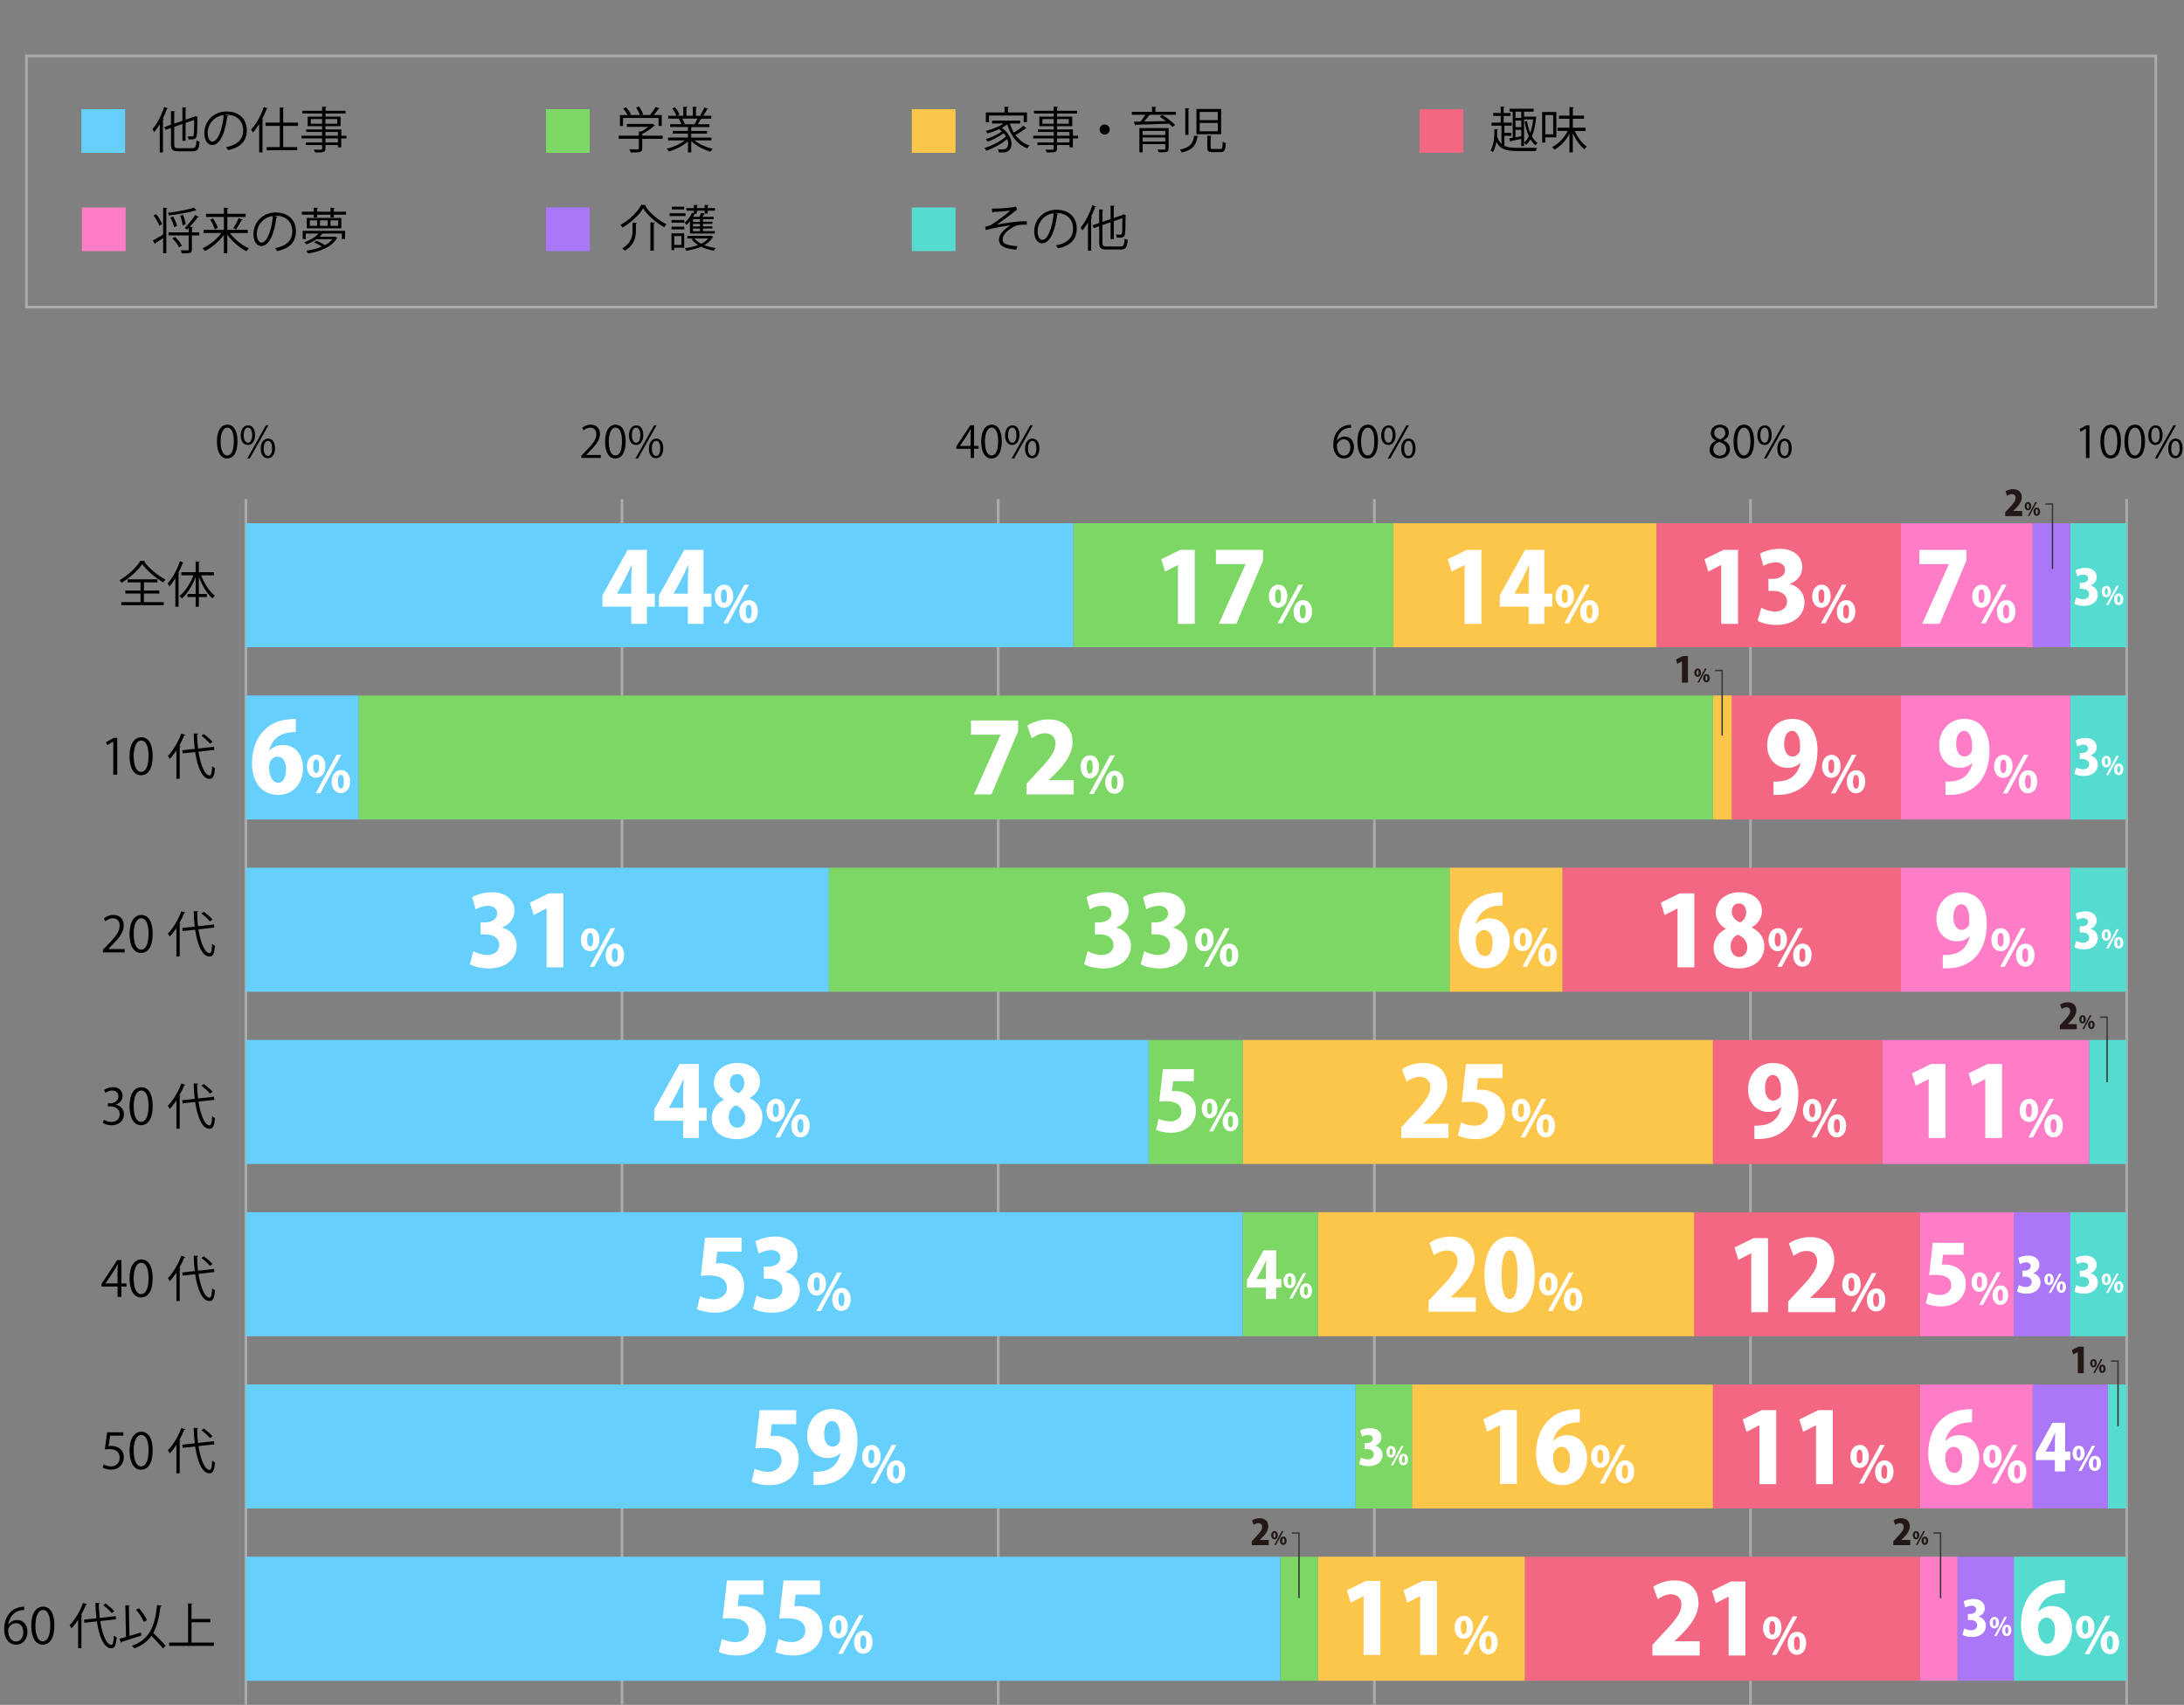 <?xml version="1.0" encoding="UTF-8"?>
<svg id="_レイヤー_2" data-name="レイヤー 2" xmlns="http://www.w3.org/2000/svg" viewBox="0 0 800 624.59">
  <rect x="0" y="0" width="800" height="624.59" fill="#808080" stroke="none"/>
  <defs>
    <style>
      .cls-1 {
        fill: #56dbd1;
      }

      .cls-1, .cls-2, .cls-3, .cls-4, .cls-5, .cls-6, .cls-7, .cls-8, .cls-9, .cls-10, .cls-11 {
        stroke-width: 0px;
      }

      .cls-2 {
        fill: #66cffc;
      }

      .cls-3 {
        fill: #231815;
      }

      .cls-12 {
        stroke: #333;
        stroke-width: .5px;
      }

      .cls-12, .cls-5, .cls-13 {
        fill: none;
      }

      .cls-12, .cls-13 {
        stroke-miterlimit: 10;
      }

      .cls-6 {
        fill: #7dd764;
      }

      .cls-7 {
        fill: #f46782;
      }

      .cls-8 {
        fill: #fff;
      }

      .cls-13 {
        stroke: #aaa;
      }

      .cls-9 {
        fill: #ff7dc7;
      }

      .cls-10 {
        fill: #a977f7;
      }

      .cls-11 {
        fill: #fcc64a;
      }
    </style>
  </defs>
  <g id="_レイヤー_4" data-name="レイヤー 4">
    <g>
      <g>
        <path class="cls-4" d="M79.45,161.81c0-4.19,1.63-6.23,3.87-6.23s3.67,2.15,3.67,6.07c0,4.16-1.46,6.31-3.84,6.31-2.18,0-3.7-2.14-3.7-6.15ZM85.64,161.72c0-2.99-.72-5.06-2.4-5.06-1.42,0-2.43,1.9-2.43,5.06s.88,5.15,2.38,5.15c1.78,0,2.45-2.3,2.45-5.15Z"/>
        <path class="cls-4" d="M93.43,159.32c0,2.5-1.23,3.7-2.66,3.7s-2.59-1.17-2.59-3.54,1.25-3.65,2.67-3.65c1.62,0,2.58,1.31,2.58,3.49ZM89.27,159.48c0,1.46.53,2.71,1.54,2.71,1.09,0,1.54-1.26,1.54-2.79,0-1.44-.4-2.74-1.54-2.74s-1.54,1.44-1.54,2.82ZM91.48,167.99h-.91l6.85-12.2h.91l-6.85,12.2ZM100.75,164.21c0,2.48-1.23,3.68-2.66,3.68s-2.59-1.17-2.59-3.54,1.25-3.67,2.67-3.67c1.62,0,2.58,1.33,2.58,3.52ZM96.59,164.29c0,1.52.53,2.75,1.54,2.75,1.1,0,1.54-1.25,1.54-2.79,0-1.42-.38-2.74-1.52-2.74-1.07,0-1.55,1.39-1.55,2.77Z"/>
      </g>
      <g>
        <path class="cls-4" d="M220.06,167.77h-7.09v-.82l1.17-1.23c2.85-2.88,4.29-4.63,4.29-6.58,0-1.28-.56-2.46-2.29-2.46-.96,0-1.82.53-2.4.99l-.45-.93c.74-.66,1.83-1.17,3.1-1.17,2.42,0,3.38,1.76,3.38,3.41,0,2.26-1.58,4.18-4.07,6.67l-.94.99v.03h5.3v1.09Z"/>
        <path class="cls-4" d="M221.64,161.81c0-4.19,1.63-6.23,3.87-6.23s3.67,2.15,3.67,6.07c0,4.16-1.46,6.31-3.84,6.31-2.18,0-3.7-2.14-3.7-6.15ZM227.83,161.72c0-2.99-.72-5.06-2.4-5.06-1.42,0-2.43,1.9-2.43,5.06s.88,5.15,2.38,5.15c1.78,0,2.45-2.3,2.45-5.15Z"/>
        <path class="cls-4" d="M235.63,159.32c0,2.5-1.23,3.7-2.66,3.7s-2.59-1.17-2.59-3.54,1.25-3.65,2.67-3.65c1.62,0,2.58,1.31,2.58,3.49ZM231.46,159.48c0,1.46.53,2.71,1.54,2.71,1.09,0,1.54-1.26,1.54-2.79,0-1.44-.4-2.74-1.54-2.74s-1.54,1.44-1.54,2.82ZM233.67,167.99h-.91l6.85-12.2h.91l-6.85,12.2ZM242.94,164.21c0,2.48-1.23,3.68-2.66,3.68s-2.59-1.17-2.59-3.54,1.25-3.67,2.67-3.67c1.62,0,2.58,1.33,2.58,3.52ZM238.78,164.29c0,1.52.53,2.75,1.54,2.75,1.1,0,1.54-1.25,1.54-2.79,0-1.42-.38-2.74-1.52-2.74-1.07,0-1.55,1.39-1.55,2.77Z"/>
      </g>
      <g>
        <path class="cls-4" d="M356.79,167.77h-1.26v-3.36h-5.23v-.85l5.12-7.78h1.38v7.6h1.63v1.02h-1.63v3.36ZM351.63,163.38h3.89v-4.26c0-.66.03-1.3.06-1.92h-.06c-.37.74-.66,1.25-.96,1.79l-2.93,4.35v.03Z"/>
        <path class="cls-4" d="M359.42,161.81c0-4.19,1.63-6.23,3.87-6.23s3.67,2.15,3.67,6.07c0,4.16-1.46,6.31-3.84,6.31-2.18,0-3.7-2.14-3.7-6.15ZM365.62,161.72c0-2.99-.72-5.06-2.4-5.06-1.42,0-2.43,1.9-2.43,5.06s.88,5.15,2.38,5.15c1.78,0,2.45-2.3,2.45-5.15Z"/>
        <path class="cls-4" d="M373.41,159.32c0,2.5-1.23,3.7-2.66,3.7s-2.59-1.17-2.59-3.54,1.25-3.65,2.67-3.65c1.62,0,2.58,1.31,2.58,3.49ZM369.25,159.48c0,1.46.53,2.71,1.54,2.71,1.09,0,1.54-1.26,1.54-2.79,0-1.44-.4-2.74-1.54-2.74s-1.54,1.44-1.54,2.82ZM371.46,167.99h-.91l6.85-12.2h.91l-6.85,12.2ZM380.72,164.21c0,2.48-1.23,3.68-2.66,3.68s-2.59-1.17-2.59-3.54,1.25-3.67,2.67-3.67c1.62,0,2.58,1.33,2.58,3.52ZM376.56,164.29c0,1.52.53,2.75,1.54,2.75,1.1,0,1.54-1.25,1.54-2.79,0-1.42-.38-2.74-1.52-2.74-1.07,0-1.55,1.39-1.55,2.77Z"/>
      </g>
      <g>
        <path class="cls-4" d="M489.77,161.41c.54-.8,1.52-1.47,2.8-1.47,2.03,0,3.39,1.52,3.39,3.83s-1.34,4.19-3.68,4.19-3.91-1.94-3.91-5.04,1.5-6.58,5.39-7.22c.45-.06.85-.11,1.12-.11l.02,1.1c-3.33,0-4.91,2.42-5.19,4.72h.05ZM494.62,163.86c0-1.84-.99-2.91-2.43-2.91s-2.48,1.38-2.48,2.27c.02,2.19.94,3.7,2.61,3.7,1.39,0,2.31-1.25,2.31-3.06Z"/>
        <path class="cls-4" d="M497.21,161.81c0-4.19,1.63-6.23,3.87-6.23s3.67,2.15,3.67,6.07c0,4.16-1.46,6.31-3.84,6.31-2.18,0-3.7-2.14-3.7-6.15ZM503.4,161.72c0-2.99-.72-5.06-2.4-5.06-1.42,0-2.43,1.9-2.43,5.06s.88,5.15,2.38,5.15c1.78,0,2.45-2.3,2.45-5.15Z"/>
        <path class="cls-4" d="M511.19,159.32c0,2.5-1.23,3.7-2.66,3.7s-2.59-1.17-2.59-3.54,1.25-3.65,2.67-3.65c1.62,0,2.58,1.31,2.58,3.49ZM507.03,159.48c0,1.46.53,2.71,1.54,2.71,1.09,0,1.54-1.26,1.54-2.79,0-1.44-.4-2.74-1.54-2.74s-1.54,1.44-1.54,2.82ZM509.24,167.99h-.91l6.85-12.2h.91l-6.85,12.2ZM518.51,164.21c0,2.48-1.23,3.68-2.66,3.68s-2.59-1.17-2.59-3.54,1.25-3.67,2.67-3.67c1.62,0,2.58,1.33,2.58,3.52ZM514.35,164.29c0,1.52.53,2.75,1.54,2.75,1.1,0,1.54-1.25,1.54-2.79,0-1.42-.38-2.74-1.52-2.74-1.07,0-1.55,1.39-1.55,2.77Z"/>
      </g>
      <g>
        <path class="cls-4" d="M628.54,161.41c-1.3-.62-1.87-1.68-1.87-2.71,0-1.86,1.46-3.12,3.39-3.12,2.18,0,3.22,1.47,3.22,2.91,0,1.02-.54,2.14-1.97,2.83v.06c1.47.62,2.38,1.7,2.38,3.14,0,2.03-1.66,3.43-3.78,3.43-2.29,0-3.7-1.46-3.7-3.19,0-1.55.93-2.67,2.32-3.3v-.06ZM632.34,164.68c0-1.5-1.01-2.27-2.59-2.79-1.41.46-2.16,1.49-2.16,2.67,0,1.36.91,2.4,2.35,2.4,1.54,0,2.4-1.04,2.4-2.29ZM627.93,158.58c-.02,1.28.9,1.98,2.22,2.38,1.04-.4,1.82-1.22,1.82-2.35,0-1.01-.56-2.05-1.97-2.05s-2.08.98-2.08,2.02Z"/>
        <path class="cls-4" d="M634.99,161.81c0-4.19,1.63-6.23,3.87-6.23s3.67,2.15,3.67,6.07c0,4.16-1.46,6.31-3.84,6.31-2.18,0-3.7-2.14-3.7-6.15ZM641.18,161.72c0-2.99-.72-5.06-2.4-5.06-1.42,0-2.43,1.9-2.43,5.06s.88,5.15,2.38,5.15c1.78,0,2.45-2.3,2.45-5.15Z"/>
        <path class="cls-4" d="M648.98,159.32c0,2.5-1.23,3.7-2.66,3.7s-2.59-1.17-2.59-3.54,1.25-3.65,2.67-3.65c1.62,0,2.58,1.31,2.58,3.49ZM644.81,159.48c0,1.46.53,2.71,1.54,2.71,1.09,0,1.54-1.26,1.54-2.79,0-1.44-.4-2.74-1.54-2.74s-1.54,1.44-1.54,2.82ZM647.02,167.99h-.91l6.85-12.2h.91l-6.85,12.2ZM656.29,164.21c0,2.48-1.23,3.68-2.66,3.68s-2.59-1.17-2.59-3.54,1.25-3.67,2.67-3.67c1.62,0,2.58,1.33,2.58,3.52ZM652.13,164.29c0,1.52.53,2.75,1.54,2.75,1.1,0,1.54-1.25,1.54-2.79,0-1.42-.38-2.74-1.52-2.74-1.07,0-1.55,1.39-1.55,2.77Z"/>
      </g>
      <g>
        <path class="cls-4" d="M764.07,167.77v-10.74h-.03l-1.97,1.14-.32-.99,2.48-1.39h1.14v11.99h-1.3Z"/>
        <path class="cls-4" d="M769.37,161.81c0-4.19,1.63-6.23,3.87-6.23s3.67,2.15,3.67,6.07c0,4.16-1.46,6.31-3.84,6.31-2.18,0-3.7-2.14-3.7-6.15ZM775.56,161.72c0-2.99-.72-5.06-2.4-5.06-1.42,0-2.43,1.9-2.43,5.06s.88,5.15,2.38,5.15c1.78,0,2.45-2.3,2.45-5.15Z"/>
        <path class="cls-4" d="M778.18,161.81c0-4.19,1.63-6.23,3.87-6.23s3.67,2.15,3.67,6.07c0,4.16-1.46,6.31-3.84,6.31-2.18,0-3.7-2.14-3.7-6.15ZM784.38,161.72c0-2.99-.72-5.06-2.4-5.06-1.42,0-2.43,1.9-2.43,5.06s.88,5.15,2.38,5.15c1.78,0,2.45-2.3,2.45-5.15Z"/>
        <path class="cls-4" d="M792.17,159.32c0,2.5-1.23,3.7-2.66,3.7s-2.59-1.17-2.59-3.54,1.25-3.65,2.67-3.65c1.62,0,2.58,1.31,2.58,3.49ZM788.01,159.48c0,1.46.53,2.71,1.54,2.71,1.09,0,1.54-1.26,1.54-2.79,0-1.44-.4-2.74-1.54-2.74s-1.54,1.44-1.54,2.82ZM790.22,167.99h-.91l6.85-12.2h.91l-6.85,12.2ZM799.48,164.21c0,2.48-1.23,3.68-2.66,3.68s-2.59-1.17-2.59-3.54,1.25-3.67,2.67-3.67c1.62,0,2.58,1.33,2.58,3.52ZM795.32,164.29c0,1.52.53,2.75,1.54,2.75,1.1,0,1.54-1.25,1.54-2.79,0-1.42-.38-2.74-1.52-2.74-1.07,0-1.55,1.39-1.55,2.77Z"/>
      </g>
      <g>
        <line class="cls-13" x1="90.06" y1="624.59" x2="90.06" y2="182.86"/>
        <line class="cls-13" x1="227.85" y1="624.59" x2="227.85" y2="182.86"/>
        <line class="cls-13" x1="365.64" y1="624.59" x2="365.64" y2="182.86"/>
        <line class="cls-13" x1="503.43" y1="624.59" x2="503.43" y2="182.86"/>
        <line class="cls-13" x1="641.21" y1="624.59" x2="641.21" y2="182.86"/>
        <line class="cls-13" x1="779" y1="624.59" x2="779" y2="182.86"/>
      </g>
      <g>
        <rect class="cls-1" x="758.33" y="191.69" width="20.67" height="45.43"/>
        <rect class="cls-1" x="758.33" y="254.8" width="20.67" height="45.43"/>
        <rect class="cls-1" x="758.33" y="317.9" width="20.67" height="45.43"/>
        <rect class="cls-1" x="765.22" y="381" width="13.78" height="45.43"/>
        <rect class="cls-1" x="758" y="444.11" width="21" height="45.43"/>
        <rect class="cls-1" x="772.11" y="507.21" width="6.89" height="45.43"/>
        <rect class="cls-1" x="737.66" y="570.32" width="41.34" height="45.43"/>
      </g>
      <g>
        <rect class="cls-10" x="744.55" y="191.69" width="13.78" height="45.43"/>
        <rect class="cls-10" x="737.66" y="444.11" width="20.67" height="45.43"/>
        <rect class="cls-10" x="744.55" y="507.21" width="27.56" height="45.43"/>
        <rect class="cls-10" x="717" y="570.32" width="20.67" height="45.43"/>
      </g>
      <g>
        <rect class="cls-9" x="696.33" y="191.69" width="48.23" height="45.43"/>
        <rect class="cls-9" x="696.33" y="254.8" width="62" height="45.43"/>
        <rect class="cls-9" x="696.33" y="317.9" width="62" height="45.43"/>
        <rect class="cls-9" x="689.44" y="381" width="75.78" height="45.43"/>
        <rect class="cls-9" x="703.22" y="444.11" width="34.45" height="45.43"/>
        <rect class="cls-9" x="703.22" y="507.21" width="41.34" height="45.43"/>
        <rect class="cls-9" x="703.22" y="570.32" width="13.78" height="45.43"/>
      </g>
      <g>
        <rect class="cls-7" x="606.77" y="191.69" width="89.56" height="45.43"/>
        <rect class="cls-7" x="634.32" y="254.8" width="62" height="45.43"/>
        <rect class="cls-7" x="572.32" y="317.9" width="124.01" height="45.43"/>
        <rect class="cls-7" x="627.43" y="381" width="62" height="45.43"/>
        <rect class="cls-7" x="620.54" y="444.11" width="82.67" height="45.43"/>
        <rect class="cls-7" x="627.43" y="507.21" width="75.78" height="45.43"/>
        <rect class="cls-7" x="558.54" y="570.32" width="144.68" height="45.43"/>
      </g>
      <g>
        <rect class="cls-11" x="510.31" y="191.69" width="96.45" height="45.43"/>
        <rect class="cls-11" x="627.43" y="254.8" width="6.89" height="45.43"/>
        <rect class="cls-11" x="530.98" y="317.9" width="41.34" height="45.43"/>
        <rect class="cls-11" x="455.2" y="381" width="172.23" height="45.43"/>
        <rect class="cls-11" x="482.76" y="444.11" width="137.79" height="45.43"/>
        <rect class="cls-11" x="517.2" y="507.21" width="110.23" height="45.43"/>
        <rect class="cls-11" x="482.76" y="570.32" width="75.78" height="45.43"/>
      </g>
      <g>
        <rect class="cls-6" x="393.2" y="191.69" width="117.12" height="45.43"/>
        <rect class="cls-6" x="131.4" y="254.8" width="496.03" height="45.43"/>
        <rect class="cls-6" x="303.63" y="317.9" width="227.35" height="45.43"/>
        <rect class="cls-6" x="420.75" y="381" width="34.45" height="45.43"/>
        <rect class="cls-6" x="455.2" y="444.11" width="27.56" height="45.43"/>
        <rect class="cls-6" x="496.54" y="507.21" width="20.67" height="45.43"/>
        <rect class="cls-6" x="468.98" y="570.32" width="13.78" height="45.43"/>
      </g>
      <g>
        <rect class="cls-2" x="90.06" y="191.69" width="303.13" height="45.43"/>
        <rect class="cls-2" x="90.06" y="254.8" width="41.34" height="45.43"/>
        <rect class="cls-2" x="90.06" y="317.9" width="213.57" height="45.43"/>
        <rect class="cls-2" x="90.06" y="381" width="330.69" height="45.43"/>
        <rect class="cls-2" x="90.06" y="444.11" width="365.14" height="45.43"/>
        <rect class="cls-2" x="90.06" y="507.21" width="406.47" height="45.43"/>
        <rect class="cls-2" x="90.06" y="570.32" width="378.91" height="45.43"/>
      </g>
      <g>
        <path class="cls-4" d="M3.08,595.17c.61-.9,1.71-1.66,3.15-1.66,2.29,0,3.82,1.71,3.82,4.3s-1.51,4.72-4.14,4.72-4.39-2.18-4.39-5.67,1.69-7.4,6.07-8.12c.5-.07.95-.13,1.26-.13l.02,1.24c-3.74,0-5.53,2.72-5.83,5.31h.05ZM8.53,597.93c0-2.07-1.12-3.28-2.74-3.28s-2.79,1.55-2.79,2.56c.02,2.47,1.06,4.16,2.94,4.16,1.57,0,2.59-1.4,2.59-3.44Z"/>
        <path class="cls-4" d="M11.45,595.62c0-4.72,1.84-7,4.36-7s4.12,2.41,4.12,6.82c0,4.68-1.64,7.09-4.32,7.09-2.45,0-4.16-2.41-4.16-6.91ZM18.41,595.51c0-3.37-.81-5.69-2.7-5.69-1.6,0-2.74,2.14-2.74,5.69s.99,5.8,2.68,5.8c2,0,2.75-2.59,2.75-5.8Z"/>
        <path class="cls-4" d="M28.6,593.46c-.77,1.17-1.58,2.23-2.43,3.11-.14-.31-.47-.86-.68-1.15,1.87-1.87,3.78-5.02,4.93-8.17l1.48.5c-.07.16-.23.2-.41.16-.52,1.3-1.13,2.57-1.82,3.8l.52.14c-.04.13-.13.22-.36.23v11.76h-1.22v-10.39ZM42.52,593.24l-5.82.65c.76,4.83,2.29,8.7,4.07,8.71.58,0,.83-.99.94-3.4.27.25.7.56,1.04.67-.27,3.08-.74,3.98-2.07,3.98-2.65-.02-4.39-4.41-5.2-9.83l-4.59.5-.12-1.15,4.57-.5c-.23-1.84-.36-3.75-.38-5.64l1.64.07c0,.16-.13.25-.38.29,0,1.73.11,3.48.32,5.15l5.85-.65.13,1.15ZM38.67,587.46c1.13.83,2.5,2.02,3.19,2.83l-.94.67c-.65-.79-2-2.05-3.15-2.92l.9-.58Z"/>
        <path class="cls-4" d="M47.43,599.33c1.33-.4,2.77-.83,4.18-1.26l.18,1.13c-2.65.86-5.47,1.78-7.26,2.32,0,.14-.11.25-.23.29l-.58-1.42c.68-.18,1.51-.41,2.43-.68l-.23-11.63c.92.07,1.28.09,1.64.11-.02.13-.13.22-.36.25l.23,10.89ZM59.2,588.29c-.04.16-.16.23-.41.25-.49,4.02-1.24,7.2-2.65,9.7,1.6,1.55,3.55,3.51,4.56,4.75l-1.06.9c-.9-1.19-2.65-3.04-4.18-4.57-1.44,2.02-3.44,3.51-6.25,4.59-.18-.27-.59-.74-.88-.99,6.34-2.21,8.35-6.82,9.22-14.89l1.66.25ZM50.9,589.21c1.22,1.31,2.41,3.11,2.92,4.38l-1.17.61c-.45-1.26-1.64-3.13-2.83-4.47l1.08-.52Z"/>
        <path class="cls-4" d="M70.16,601.76h8.17v1.22h-16.37v-1.22h6.93v-14.35l1.64.11c-.02.13-.13.22-.38.25v5.33h6.91v1.22h-6.91v7.44Z"/>
      </g>
      <g>
        <path class="cls-4" d="M45.18,524.73v1.24h-4.84l-.56,3.82c.29-.04.58-.07,1.04-.07,2.4,0,4.54,1.42,4.54,4.14s-1.98,4.57-4.65,4.57c-1.35,0-2.48-.4-3.1-.79l.43-1.17c.5.34,1.5.76,2.67.76,1.69,0,3.15-1.24,3.13-3.19,0-1.85-1.19-3.15-3.71-3.15-.72,0-1.28.05-1.73.13l.85-6.28h5.92Z"/>
        <path class="cls-4" d="M47.45,531.52c0-4.72,1.84-7,4.36-7s4.12,2.41,4.12,6.82c0,4.68-1.64,7.09-4.32,7.09-2.45,0-4.16-2.41-4.16-6.91ZM54.41,531.41c0-3.37-.81-5.69-2.7-5.69-1.6,0-2.74,2.14-2.74,5.69s.99,5.8,2.68,5.8c2,0,2.75-2.59,2.75-5.8Z"/>
        <path class="cls-4" d="M64.6,529.36c-.77,1.17-1.58,2.23-2.43,3.12-.14-.31-.47-.86-.68-1.15,1.87-1.87,3.78-5.02,4.93-8.17l1.48.5c-.07.16-.23.2-.41.16-.52,1.3-1.13,2.57-1.82,3.8l.52.14c-.04.13-.13.22-.36.23v11.76h-1.22v-10.39ZM78.52,529.14l-5.82.65c.76,4.83,2.29,8.7,4.07,8.71.58,0,.83-.99.94-3.4.27.25.7.56,1.04.67-.27,3.08-.74,3.98-2.07,3.98-2.65-.02-4.39-4.41-5.2-9.83l-4.59.5-.12-1.15,4.57-.5c-.23-1.84-.36-3.75-.38-5.64l1.64.07c0,.16-.13.25-.38.29,0,1.73.11,3.48.32,5.15l5.85-.65.13,1.15ZM74.67,523.36c1.13.83,2.5,2.02,3.19,2.83l-.94.67c-.65-.79-2-2.05-3.15-2.92l.9-.58Z"/>
      </g>
      <g>
        <path class="cls-4" d="M44.48,475.11h-1.42v-3.78h-5.89v-.95l5.76-8.75h1.55v8.55h1.84v1.15h-1.84v3.78ZM38.68,470.18h4.38v-4.79c0-.74.04-1.46.07-2.16h-.07c-.41.83-.74,1.4-1.08,2.02l-3.29,4.9v.04Z"/>
        <path class="cls-4" d="M47.45,468.41c0-4.72,1.84-7,4.36-7s4.12,2.41,4.12,6.82c0,4.68-1.64,7.09-4.32,7.09-2.45,0-4.16-2.41-4.16-6.91ZM54.41,468.31c0-3.37-.81-5.69-2.7-5.69-1.6,0-2.74,2.14-2.74,5.69s.99,5.8,2.68,5.8c2,0,2.75-2.59,2.75-5.8Z"/>
        <path class="cls-4" d="M64.6,466.25c-.77,1.17-1.58,2.23-2.43,3.12-.14-.31-.47-.86-.68-1.15,1.87-1.87,3.78-5.02,4.93-8.17l1.48.5c-.07.16-.23.2-.41.16-.52,1.3-1.13,2.57-1.82,3.8l.52.14c-.04.13-.13.22-.36.23v11.76h-1.22v-10.39ZM78.52,466.04l-5.82.65c.76,4.83,2.29,8.7,4.07,8.71.58,0,.83-.99.94-3.4.27.25.7.56,1.04.67-.27,3.08-.74,3.98-2.07,3.98-2.65-.02-4.39-4.41-5.2-9.83l-4.59.5-.12-1.15,4.57-.5c-.23-1.84-.36-3.75-.38-5.64l1.64.07c0,.16-.13.25-.38.29,0,1.73.11,3.48.32,5.15l5.85-.65.13,1.15ZM74.67,460.26c1.13.83,2.5,2.02,3.19,2.83l-.94.67c-.65-.79-2-2.05-3.15-2.92l.9-.58Z"/>
      </g>
      <g>
        <path class="cls-4" d="M42.46,404.72c1.58.27,2.94,1.55,2.94,3.49,0,2.14-1.55,4.02-4.57,4.02-1.35,0-2.57-.43-3.19-.86l.45-1.15c.49.32,1.57.81,2.75.81,2.27,0,3.01-1.58,3.01-2.83,0-1.98-1.67-2.88-3.44-2.88h-.88v-1.12h.88c1.3,0,2.97-.81,2.97-2.5,0-1.17-.7-2.18-2.32-2.18-.99,0-1.93.49-2.47.88l-.45-1.1c.65-.5,1.91-1.01,3.2-1.01,2.47,0,3.57,1.57,3.57,3.19,0,1.39-.88,2.63-2.45,3.19v.05Z"/>
        <path class="cls-4" d="M47.45,405.31c0-4.72,1.84-7,4.36-7s4.12,2.41,4.12,6.82c0,4.68-1.64,7.09-4.32,7.09-2.45,0-4.16-2.41-4.16-6.91ZM54.41,405.2c0-3.37-.81-5.69-2.7-5.69-1.6,0-2.74,2.14-2.74,5.69s.99,5.8,2.68,5.8c2,0,2.75-2.59,2.75-5.8Z"/>
        <path class="cls-4" d="M64.6,403.15c-.77,1.17-1.58,2.23-2.43,3.11-.14-.31-.47-.86-.68-1.15,1.87-1.87,3.78-5.02,4.93-8.17l1.48.5c-.07.16-.23.2-.41.16-.52,1.3-1.13,2.57-1.82,3.8l.52.14c-.04.13-.13.22-.36.23v11.76h-1.22v-10.39ZM78.52,402.93l-5.82.65c.76,4.83,2.29,8.7,4.07,8.71.58,0,.83-.99.94-3.4.27.25.7.56,1.04.67-.27,3.08-.74,3.98-2.07,3.98-2.65-.02-4.39-4.41-5.2-9.83l-4.59.5-.12-1.15,4.57-.5c-.23-1.84-.36-3.75-.38-5.64l1.64.07c0,.16-.13.25-.38.29,0,1.73.11,3.48.32,5.15l5.85-.65.13,1.15ZM74.67,397.15c1.13.83,2.5,2.02,3.19,2.83l-.94.67c-.65-.79-2-2.05-3.15-2.92l.9-.58Z"/>
      </g>
      <g>
        <path class="cls-4" d="M45.67,348.9h-7.98v-.92l1.31-1.39c3.21-3.24,4.83-5.2,4.83-7.4,0-1.44-.63-2.77-2.58-2.77-1.08,0-2.05.59-2.7,1.12l-.5-1.04c.83-.74,2.05-1.31,3.49-1.31,2.72,0,3.8,1.98,3.8,3.84,0,2.54-1.78,4.7-4.57,7.51l-1.06,1.12v.04h5.96v1.22Z"/>
        <path class="cls-4" d="M47.45,342.21c0-4.72,1.84-7,4.36-7s4.12,2.41,4.12,6.82c0,4.68-1.64,7.09-4.32,7.09-2.45,0-4.16-2.41-4.16-6.91ZM54.41,342.1c0-3.37-.81-5.69-2.7-5.69-1.6,0-2.74,2.14-2.74,5.69s.99,5.8,2.68,5.8c2,0,2.75-2.59,2.75-5.8Z"/>
        <path class="cls-4" d="M64.6,340.05c-.77,1.17-1.58,2.23-2.43,3.11-.14-.31-.47-.86-.68-1.15,1.87-1.87,3.78-5.02,4.93-8.17l1.48.5c-.07.16-.23.2-.41.16-.52,1.3-1.13,2.57-1.82,3.8l.52.14c-.04.13-.13.22-.36.23v11.76h-1.22v-10.39ZM78.52,339.83l-5.82.65c.76,4.83,2.29,8.7,4.07,8.71.58,0,.83-.99.94-3.4.27.25.7.56,1.04.67-.27,3.08-.74,3.98-2.07,3.98-2.65-.02-4.39-4.41-5.2-9.83l-4.59.5-.12-1.15,4.57-.5c-.23-1.84-.36-3.75-.38-5.64l1.64.07c0,.16-.13.25-.38.29,0,1.73.11,3.48.32,5.15l5.85-.65.13,1.15ZM74.67,334.05c1.13.83,2.5,2.02,3.19,2.83l-.94.67c-.65-.79-2-2.05-3.15-2.92l.9-.58Z"/>
      </g>
      <g>
        <path class="cls-4" d="M41.49,283.8v-12.08h-.04l-2.21,1.28-.36-1.12,2.79-1.57h1.28v13.49h-1.46Z"/>
        <path class="cls-4" d="M47.45,277.1c0-4.72,1.84-7,4.36-7s4.12,2.41,4.12,6.82c0,4.68-1.64,7.09-4.32,7.09-2.45,0-4.16-2.41-4.16-6.91ZM54.41,276.99c0-3.37-.81-5.69-2.7-5.69-1.6,0-2.74,2.14-2.74,5.69s.99,5.8,2.68,5.8c2,0,2.75-2.59,2.75-5.8Z"/>
        <path class="cls-4" d="M64.6,274.94c-.77,1.17-1.58,2.23-2.43,3.11-.14-.31-.47-.86-.68-1.15,1.87-1.87,3.78-5.02,4.93-8.17l1.48.5c-.07.16-.23.2-.41.16-.52,1.3-1.13,2.57-1.82,3.8l.52.14c-.04.13-.13.22-.36.23v11.76h-1.22v-10.39ZM78.52,274.73l-5.82.65c.76,4.83,2.29,8.7,4.07,8.71.58,0,.83-.99.94-3.4.27.25.7.56,1.04.67-.27,3.08-.74,3.98-2.07,3.98-2.65-.02-4.39-4.41-5.2-9.83l-4.59.5-.12-1.15,4.57-.5c-.23-1.84-.36-3.75-.38-5.64l1.64.07c0,.16-.13.25-.38.29,0,1.73.11,3.48.32,5.15l5.85-.65.13,1.15ZM74.67,268.95c1.13.83,2.5,2.02,3.19,2.83l-.94.67c-.65-.79-2-2.05-3.15-2.92l.9-.58Z"/>
      </g>
      <g>
        <path class="cls-4" d="M53.19,205.52c-.04.14-.18.23-.36.27,1.75,2.38,4.99,5.1,7.78,6.54-.31.29-.59.7-.81,1.06-2.83-1.66-6.05-4.39-7.72-6.72-1.48,2.23-4.45,5.01-7.56,6.84-.16-.27-.5-.7-.76-.95,3.15-1.76,6.27-4.74,7.67-7.13l1.76.09ZM52.72,217.44v3.15h7.26v1.12h-15.57v-1.12h7.06v-3.15h-5.55v-1.1h5.55v-2.99h-4.75v-1.1h10.96v1.1h-4.95v2.99h5.62v1.1h-5.62Z"/>
        <path class="cls-4" d="M67.34,206.11c-.07.13-.2.18-.41.16-.47,1.26-1.03,2.52-1.66,3.73l.49.13c-.04.11-.13.2-.36.22v11.94h-1.17v-10.43c-.68,1.13-1.44,2.14-2.2,3.01-.12-.29-.43-.85-.63-1.13,1.73-1.87,3.46-4.99,4.5-8.1l1.44.49ZM78.41,210.78h-4.72c1.1,2.99,3.03,5.98,5.04,7.47-.29.22-.7.65-.92.95-1.96-1.66-3.82-4.74-4.97-7.9v6.3h2.92v1.12h-2.92v3.56h-1.17v-3.56h-2.97v-1.12h2.97v-6.23c-1.19,3.19-3.08,6.21-5.06,7.89-.2-.29-.59-.7-.86-.92,2-1.53,3.96-4.56,5.11-7.56h-4.45v-1.15h5.26v-3.94l1.53.11c-.02.13-.11.22-.36.23v3.6h5.56v1.15Z"/>
      </g>
      <g>
        <path class="cls-8" d="M236.97,228.56h-5.74v-6.31h-10.6v-4.1l9.28-16.7h7.06v16.05h2.89v4.74h-2.89v6.31ZM226.06,217.5h5.17v-5.53c0-1.53.14-3.35.21-4.96h-.11c-.75,1.61-1.43,3.21-2.28,4.85l-3,5.57v.07Z"/>
        <path class="cls-8" d="M257.7,228.56h-5.74v-6.31h-10.6v-4.1l9.28-16.7h7.06v16.05h2.89v4.74h-2.89v6.31ZM246.78,217.5h5.17v-5.53c0-1.53.14-3.35.21-4.96h-.11c-.75,1.61-1.43,3.21-2.28,4.85l-3,5.57v.07Z"/>
        <path class="cls-8" d="M268.57,218.33c0,2.87-1.66,4.33-3.41,4.33-2.06,0-3.37-1.86-3.37-4.16s1.27-4.29,3.44-4.29c2.36,0,3.33,2.12,3.33,4.13ZM264.09,218.53c0,1.51.39,2.39,1.12,2.39s1.05-.88,1.05-2.49c0-1.49-.28-2.5-1.07-2.5-1.09,0-1.1,1.95-1.1,2.6ZM266.69,228.35h-1.68l7.66-14.14h1.69l-7.68,14.14ZM277.61,223.96c0,2.89-1.64,4.35-3.39,4.35-2.08,0-3.39-1.86-3.39-4.16s1.27-4.29,3.44-4.29c2.39,0,3.33,2.12,3.33,4.11ZM273.12,224.2c0,1.51.41,2.38,1.14,2.38s1.05-.87,1.05-2.49c0-1.47-.26-2.5-1.07-2.5-.48,0-1.12.33-1.12,2.62Z"/>
      </g>
      <g>
        <path class="cls-8" d="M431.48,228.56v-21.55h-.07l-4.67,2.39-1.39-4.53,6.96-3.42h5.32v27.11h-6.14Z"/>
        <path class="cls-8" d="M445.39,201.44h17.27v3.92l-9.78,23.19h-6.42l9.78-21.83v-.07h-10.84v-5.21Z"/>
        <path class="cls-8" d="M471.57,218.33c0,2.87-1.66,4.33-3.41,4.33-2.06,0-3.37-1.86-3.37-4.16s1.27-4.29,3.44-4.29c2.36,0,3.33,2.12,3.33,4.13ZM467.09,218.53c0,1.51.39,2.39,1.12,2.39s1.05-.88,1.05-2.49c0-1.49-.28-2.5-1.07-2.5-1.09,0-1.1,1.95-1.1,2.6ZM469.69,228.35h-1.68l7.66-14.14h1.69l-7.68,14.14ZM480.61,223.96c0,2.89-1.64,4.35-3.39,4.35-2.08,0-3.39-1.86-3.39-4.16s1.27-4.29,3.44-4.29c2.39,0,3.33,2.12,3.33,4.11ZM476.12,224.2c0,1.51.41,2.38,1.14,2.38s1.05-.87,1.05-2.49c0-1.47-.26-2.5-1.07-2.5-.48,0-1.12.33-1.12,2.62Z"/>
      </g>
      <g>
        <path class="cls-8" d="M536.48,228.56v-21.55h-.07l-4.67,2.39-1.39-4.53,6.96-3.42h5.32v27.11h-6.14Z"/>
        <path class="cls-8" d="M565.7,228.56h-5.74v-6.31h-10.6v-4.1l9.28-16.7h7.06v16.05h2.89v4.74h-2.89v6.31ZM554.78,217.5h5.17v-5.53c0-1.53.14-3.35.21-4.96h-.11c-.75,1.61-1.43,3.21-2.28,4.85l-3,5.57v.07Z"/>
        <path class="cls-8" d="M576.57,218.33c0,2.87-1.66,4.33-3.41,4.33-2.06,0-3.37-1.86-3.37-4.16s1.27-4.29,3.44-4.29c2.36,0,3.33,2.12,3.33,4.13ZM572.09,218.53c0,1.51.39,2.39,1.12,2.39s1.05-.88,1.05-2.49c0-1.49-.28-2.5-1.07-2.5-1.09,0-1.1,1.95-1.1,2.6ZM574.69,228.35h-1.68l7.66-14.14h1.69l-7.68,14.14ZM585.61,223.96c0,2.89-1.64,4.35-3.39,4.35-2.08,0-3.39-1.86-3.39-4.16s1.27-4.29,3.44-4.29c2.39,0,3.33,2.12,3.33,4.11ZM581.12,224.2c0,1.51.41,2.38,1.14,2.38s1.05-.87,1.05-2.49c0-1.47-.26-2.5-1.07-2.5-.48,0-1.12.33-1.12,2.62Z"/>
      </g>
      <g>
        <path class="cls-8" d="M630.48,228.56v-21.55h-.07l-4.67,2.39-1.39-4.53,6.96-3.42h5.32v27.11h-6.14Z"/>
        <path class="cls-8" d="M655.63,214c2.96.71,5.35,3.14,5.35,6.71,0,4.57-3.78,8.24-10.2,8.24-2.96,0-5.57-.71-6.96-1.57l1.32-4.74c1.03.64,3.17,1.39,5.1,1.39,2.78,0,4.35-1.61,4.35-3.64,0-2.71-2.43-3.92-5.03-3.92h-1.78v-4.39h1.61c2,0,4.46-.96,4.46-3.25,0-1.64-1.18-2.82-3.42-2.82-1.75,0-3.5.71-4.53,1.32l-1.21-4.5c1.43-.89,4.32-1.78,7.28-1.78,5.35,0,8.21,3.07,8.21,6.71,0,2.78-1.68,5.03-4.53,6.17v.07Z"/>
        <path class="cls-8" d="M670.57,218.33c0,2.87-1.66,4.33-3.41,4.33-2.06,0-3.37-1.86-3.37-4.16s1.27-4.29,3.44-4.29c2.36,0,3.33,2.12,3.33,4.13ZM666.09,218.53c0,1.51.39,2.39,1.12,2.39s1.05-.88,1.05-2.49c0-1.49-.28-2.5-1.07-2.5-1.09,0-1.1,1.95-1.1,2.6ZM668.69,228.35h-1.68l7.66-14.14h1.69l-7.68,14.14ZM679.61,223.96c0,2.89-1.64,4.35-3.39,4.35-2.08,0-3.39-1.86-3.39-4.16s1.27-4.29,3.44-4.29c2.39,0,3.33,2.12,3.33,4.11ZM675.12,224.2c0,1.51.41,2.38,1.14,2.38s1.05-.87,1.05-2.49c0-1.47-.26-2.5-1.07-2.5-.48,0-1.12.33-1.12,2.62Z"/>
      </g>
      <g>
        <path class="cls-8" d="M703.03,201.44h17.27v3.92l-9.78,23.19h-6.42l9.78-21.83v-.07h-10.84v-5.21Z"/>
        <path class="cls-8" d="M729.21,218.33c0,2.87-1.66,4.33-3.41,4.33-2.06,0-3.37-1.86-3.37-4.16s1.27-4.29,3.44-4.29c2.36,0,3.33,2.12,3.33,4.13ZM724.73,218.53c0,1.51.39,2.39,1.12,2.39s1.05-.88,1.05-2.49c0-1.49-.28-2.5-1.07-2.5-1.09,0-1.1,1.95-1.1,2.6ZM727.33,228.35h-1.68l7.66-14.14h1.69l-7.68,14.14ZM738.25,223.96c0,2.89-1.64,4.35-3.39,4.35-2.08,0-3.39-1.86-3.39-4.16s1.27-4.29,3.44-4.29c2.39,0,3.33,2.12,3.33,4.11ZM733.76,224.2c0,1.51.41,2.38,1.14,2.38s1.05-.87,1.05-2.49c0-1.47-.26-2.5-1.07-2.5-.48,0-1.12.33-1.12,2.62Z"/>
      </g>
      <g>
        <path class="cls-8" d="M98.74,274.95c1.14-1.25,2.85-2.03,4.96-2.03,4.07,0,7.31,3.1,7.31,8.56,0,5.1-3.39,9.74-9.03,9.74-6.35,0-9.67-4.99-9.67-11.56,0-9.28,5.35-15.52,13.45-16.12,1-.14,1.43-.14,2.6-.14v4.78c-.68,0-1.39.07-2.28.18-4.6.54-6.78,3.5-7.49,6.6h.14ZM104.77,281.66c0-2.14-.96-4.46-3.14-4.46-1.21,0-2.25.89-2.78,2.07-.14.36-.29,1.07-.29,2.07.07,2.85,1.18,5.42,3.35,5.42s2.85-2.57,2.85-5.1Z"/>
        <path class="cls-8" d="M119.21,280.6c0,2.87-1.66,4.33-3.41,4.33-2.06,0-3.37-1.86-3.37-4.16s1.27-4.29,3.44-4.29c2.36,0,3.33,2.12,3.33,4.13ZM114.73,280.8c0,1.51.39,2.39,1.12,2.39s1.05-.88,1.05-2.49c0-1.49-.28-2.5-1.07-2.5-1.09,0-1.1,1.95-1.1,2.6ZM117.33,290.62h-1.68l7.66-14.14h1.69l-7.68,14.14ZM128.25,286.23c0,2.89-1.64,4.35-3.39,4.35-2.08,0-3.39-1.86-3.39-4.16s1.27-4.29,3.44-4.29c2.39,0,3.33,2.12,3.33,4.11ZM123.76,286.47c0,1.51.41,2.38,1.14,2.38s1.05-.87,1.05-2.49c0-1.47-.26-2.5-1.07-2.5-.48,0-1.12.33-1.12,2.62Z"/>
      </g>
      <g>
        <path class="cls-8" d="M712.74,527.81c1.14-1.25,2.85-2.03,4.96-2.03,4.07,0,7.31,3.1,7.31,8.56,0,5.1-3.39,9.74-9.03,9.74-6.35,0-9.67-4.99-9.67-11.56,0-9.28,5.35-15.52,13.45-16.12,1-.14,1.43-.14,2.6-.14v4.78c-.68,0-1.39.07-2.28.18-4.6.54-6.78,3.5-7.49,6.6h.14ZM718.77,534.52c0-2.14-.96-4.46-3.14-4.46-1.21,0-2.25.89-2.78,2.07-.14.36-.29,1.07-.29,2.07.07,2.85,1.18,5.42,3.35,5.42s2.85-2.57,2.85-5.1Z"/>
        <path class="cls-8" d="M733.21,533.46c0,2.87-1.66,4.33-3.41,4.33-2.06,0-3.37-1.86-3.37-4.16s1.27-4.29,3.44-4.29c2.36,0,3.33,2.12,3.33,4.13ZM728.73,533.66c0,1.51.39,2.39,1.12,2.39s1.05-.88,1.05-2.49c0-1.49-.28-2.5-1.07-2.5-1.09,0-1.1,1.95-1.1,2.6ZM731.33,543.48h-1.68l7.66-14.14h1.69l-7.68,14.14ZM742.25,539.09c0,2.89-1.64,4.35-3.39,4.35-2.08,0-3.39-1.86-3.39-4.16s1.27-4.29,3.44-4.29c2.39,0,3.33,2.12,3.33,4.11ZM737.76,539.33c0,1.51.41,2.38,1.14,2.38s1.05-.87,1.05-2.49c0-1.47-.26-2.5-1.07-2.5-.48,0-1.12.33-1.12,2.62Z"/>
      </g>
      <g>
        <path class="cls-8" d="M746.74,590.4c1.14-1.25,2.85-2.03,4.96-2.03,4.07,0,7.31,3.1,7.31,8.56,0,5.1-3.39,9.74-9.03,9.74-6.35,0-9.67-4.99-9.67-11.56,0-9.28,5.35-15.52,13.45-16.12,1-.14,1.43-.14,2.6-.14v4.78c-.68,0-1.39.07-2.28.18-4.6.54-6.78,3.5-7.49,6.6h.14ZM752.77,597.1c0-2.14-.96-4.46-3.14-4.46-1.21,0-2.25.89-2.78,2.07-.14.36-.29,1.07-.29,2.07.07,2.85,1.18,5.42,3.35,5.42s2.85-2.57,2.85-5.1Z"/>
        <path class="cls-8" d="M767.21,596.04c0,2.87-1.66,4.33-3.41,4.33-2.06,0-3.37-1.86-3.37-4.16s1.27-4.29,3.44-4.29c2.36,0,3.33,2.12,3.33,4.13ZM762.73,596.25c0,1.51.39,2.39,1.12,2.39s1.05-.88,1.05-2.49c0-1.49-.28-2.5-1.07-2.5-1.09,0-1.1,1.95-1.1,2.6ZM765.33,606.06h-1.68l7.66-14.14h1.69l-7.68,14.14ZM776.25,601.68c0,2.89-1.64,4.35-3.39,4.35-2.08,0-3.39-1.86-3.39-4.16s1.27-4.29,3.44-4.29c2.39,0,3.33,2.12,3.33,4.11ZM771.76,601.92c0,1.51.41,2.38,1.14,2.38s1.05-.87,1.05-2.49c0-1.47-.26-2.5-1.07-2.5-.48,0-1.12.33-1.12,2.62Z"/>
      </g>
      <g>
        <path class="cls-8" d="M183.91,339.84c2.96.71,5.35,3.14,5.35,6.71,0,4.57-3.78,8.24-10.2,8.24-2.96,0-5.57-.71-6.96-1.57l1.32-4.74c1.03.64,3.17,1.39,5.1,1.39,2.78,0,4.35-1.61,4.35-3.64,0-2.71-2.43-3.92-5.03-3.92h-1.78v-4.39h1.61c2,0,4.46-.96,4.46-3.25,0-1.64-1.18-2.82-3.42-2.82-1.75,0-3.5.71-4.53,1.32l-1.21-4.5c1.43-.89,4.32-1.78,7.28-1.78,5.35,0,8.21,3.07,8.21,6.71,0,2.78-1.68,5.03-4.53,6.17v.07Z"/>
        <path class="cls-8" d="M200.21,354.39v-21.55h-.07l-4.67,2.39-1.39-4.53,6.96-3.42h5.32v27.11h-6.14Z"/>
        <path class="cls-8" d="M219.57,344.16c0,2.87-1.66,4.33-3.41,4.33-2.06,0-3.37-1.86-3.37-4.16s1.27-4.29,3.44-4.29c2.36,0,3.33,2.12,3.33,4.13ZM215.09,344.37c0,1.51.39,2.39,1.12,2.39s1.05-.88,1.05-2.49c0-1.49-.28-2.5-1.07-2.5-1.09,0-1.1,1.95-1.1,2.6ZM217.69,354.18h-1.68l7.66-14.14h1.69l-7.68,14.14ZM228.61,349.8c0,2.89-1.64,4.35-3.39,4.35-2.08,0-3.39-1.86-3.39-4.16s1.27-4.29,3.44-4.29c2.39,0,3.33,2.12,3.33,4.11ZM224.12,350.04c0,1.51.41,2.38,1.14,2.38s1.05-.87,1.05-2.49c0-1.47-.26-2.5-1.07-2.5-.48,0-1.12.33-1.12,2.62Z"/>
      </g>
      <g>
        <path class="cls-8" d="M255.97,416.92h-5.74v-6.31h-10.6v-4.1l9.28-16.7h7.06v16.05h2.89v4.74h-2.89v6.31ZM245.06,405.86h5.17v-5.53c0-1.53.14-3.35.21-4.96h-.11c-.75,1.61-1.43,3.21-2.28,4.85l-3,5.57v.07Z"/>
        <path class="cls-8" d="M265.14,402.76c-2.39-1.39-3.67-3.64-3.67-5.85,0-4.6,3.85-7.49,8.74-7.49,5.42,0,8.21,3.32,8.21,6.89,0,2.07-1.14,4.46-3.78,5.96v.07c2.46,1.14,4.64,3.42,4.64,6.81,0,5.07-3.92,8.17-9.45,8.17-5.96,0-9.13-3.46-9.13-7.53,0-3.25,1.89-5.6,4.46-6.96v-.07ZM273.02,409.61c0-2.32-1.61-4-3.5-4.64-1.61.68-2.6,2.35-2.6,4.28s1.14,3.89,3.07,3.89c2.03,0,3.03-1.75,3.03-3.53ZM267.35,396.62c0,1.71,1.25,3.14,3.07,3.85,1.18-.43,2.21-2.07,2.21-3.6,0-1.64-.68-3.35-2.6-3.35-2.18,0-2.68,1.82-2.68,3.1Z"/>
        <path class="cls-8" d="M287.57,406.69c0,2.87-1.66,4.33-3.41,4.33-2.06,0-3.37-1.86-3.37-4.16s1.27-4.29,3.44-4.29c2.36,0,3.33,2.12,3.33,4.13ZM283.09,406.9c0,1.51.39,2.39,1.12,2.39s1.05-.88,1.05-2.49c0-1.49-.28-2.5-1.07-2.5-1.09,0-1.1,1.95-1.1,2.6ZM285.69,416.71h-1.68l7.66-14.14h1.69l-7.68,14.14ZM296.61,412.33c0,2.89-1.64,4.35-3.39,4.35-2.08,0-3.39-1.86-3.39-4.16s1.27-4.29,3.44-4.29c2.39,0,3.33,2.12,3.33,4.11ZM292.12,412.57c0,1.51.41,2.38,1.14,2.38s1.05-.87,1.05-2.49c0-1.47-.26-2.5-1.07-2.5-.48,0-1.12.33-1.12,2.62Z"/>
      </g>
      <g>
        <path class="cls-8" d="M271.65,453.41v5.17h-8.92l-.5,4.28c.43-.04.82-.07,1.25-.07,4.21,0,9.1,2.32,9.1,8.53,0,5.14-3.96,9.6-10.74,9.6-2.71,0-5.21-.64-6.53-1.32l1.11-4.74c1.14.54,3,1.14,4.99,1.14,2.53,0,4.85-1.5,4.85-4.21,0-3.03-2.43-4.53-6.74-4.53-1.11,0-1.96.04-2.82.18l1.57-14.02h13.38Z"/>
        <path class="cls-8" d="M287.63,465.97c2.96.71,5.35,3.14,5.35,6.71,0,4.57-3.78,8.24-10.2,8.24-2.96,0-5.57-.71-6.96-1.57l1.32-4.74c1.03.64,3.17,1.39,5.1,1.39,2.78,0,4.35-1.61,4.35-3.64,0-2.71-2.43-3.92-5.03-3.92h-1.78v-4.39h1.61c2,0,4.46-.96,4.46-3.25,0-1.64-1.18-2.82-3.42-2.82-1.75,0-3.5.71-4.53,1.32l-1.21-4.5c1.43-.89,4.32-1.78,7.28-1.78,5.35,0,8.21,3.07,8.21,6.71,0,2.78-1.68,5.03-4.53,6.17v.07Z"/>
        <path class="cls-8" d="M302.57,470.3c0,2.87-1.66,4.33-3.41,4.33-2.06,0-3.37-1.86-3.37-4.16s1.27-4.29,3.44-4.29c2.36,0,3.33,2.12,3.33,4.13ZM298.09,470.5c0,1.51.39,2.39,1.12,2.39s1.05-.88,1.05-2.49c0-1.49-.28-2.5-1.07-2.5-1.09,0-1.1,1.95-1.1,2.6ZM300.69,480.32h-1.68l7.66-14.14h1.69l-7.68,14.14ZM311.61,475.93c0,2.89-1.64,4.35-3.39,4.35-2.08,0-3.39-1.86-3.39-4.16s1.27-4.29,3.44-4.29c2.39,0,3.33,2.12,3.33,4.11ZM307.12,476.17c0,1.51.41,2.38,1.14,2.38s1.05-.87,1.05-2.49c0-1.47-.26-2.5-1.07-2.5-.48,0-1.12.33-1.12,2.62Z"/>
      </g>
      <g>
        <path class="cls-8" d="M291.65,516.61v5.17h-8.92l-.5,4.28c.43-.04.82-.07,1.25-.07,4.21,0,9.1,2.32,9.1,8.53,0,5.14-3.96,9.6-10.74,9.6-2.71,0-5.21-.64-6.53-1.32l1.11-4.74c1.14.54,3,1.14,4.99,1.14,2.53,0,4.85-1.5,4.85-4.21,0-3.03-2.43-4.53-6.74-4.53-1.11,0-1.96.04-2.82.18l1.57-14.02h13.38Z"/>
        <path class="cls-8" d="M307.77,532.38c-1,1.03-2.57,1.78-4.64,1.78-4.03,0-7.46-3.07-7.46-8.28s3.57-9.67,9.24-9.67c6.17,0,9.2,5.07,9.2,11.45,0,10.17-5.49,16.41-14.66,16.41-.54,0-1.03,0-1.46-.04v-4.85c.82.07,1.25.04,2.6-.11,3.28-.32,6.24-2.14,7.28-6.67l-.11-.04ZM301.88,525.35c0,2.75,1.18,4.64,3,4.64,1.28,0,2.21-.86,2.6-1.57.21-.5.25-1.25.25-2.5,0-2.82-.96-5.32-3-5.32-1.78,0-2.85,2.1-2.85,4.75Z"/>
        <path class="cls-8" d="M322.57,533.49c0,2.87-1.66,4.33-3.41,4.33-2.06,0-3.37-1.86-3.37-4.16s1.27-4.29,3.44-4.29c2.36,0,3.33,2.12,3.33,4.13ZM318.09,533.69c0,1.51.39,2.39,1.12,2.39s1.05-.88,1.05-2.49c0-1.49-.28-2.5-1.07-2.5-1.09,0-1.1,1.95-1.1,2.6ZM320.69,543.51h-1.68l7.66-14.14h1.69l-7.68,14.14ZM331.61,539.13c0,2.89-1.64,4.35-3.39,4.35-2.08,0-3.39-1.86-3.39-4.16s1.27-4.29,3.44-4.29c2.39,0,3.33,2.12,3.33,4.11ZM327.12,539.37c0,1.51.41,2.38,1.14,2.38s1.05-.87,1.05-2.49c0-1.47-.26-2.5-1.07-2.5-.48,0-1.12.33-1.12,2.62Z"/>
      </g>
      <g>
        <path class="cls-8" d="M279.65,579v5.17h-8.92l-.5,4.28c.43-.04.82-.07,1.25-.07,4.21,0,9.1,2.32,9.1,8.53,0,5.14-3.96,9.6-10.74,9.6-2.71,0-5.21-.64-6.53-1.32l1.11-4.74c1.14.54,3,1.14,4.99,1.14,2.53,0,4.85-1.5,4.85-4.21,0-3.03-2.43-4.53-6.74-4.53-1.11,0-1.96.04-2.82.18l1.57-14.02h13.38Z"/>
        <path class="cls-8" d="M300.37,579v5.17h-8.92l-.5,4.28c.43-.04.82-.07,1.25-.07,4.21,0,9.1,2.32,9.1,8.53,0,5.14-3.96,9.6-10.74,9.6-2.71,0-5.21-.64-6.53-1.32l1.11-4.74c1.14.54,3,1.14,4.99,1.14,2.53,0,4.85-1.5,4.85-4.21,0-3.03-2.43-4.53-6.74-4.53-1.11,0-1.96.04-2.82.18l1.57-14.02h13.38Z"/>
        <path class="cls-8" d="M310.57,595.88c0,2.87-1.66,4.33-3.41,4.33-2.06,0-3.37-1.86-3.37-4.16s1.27-4.29,3.44-4.29c2.36,0,3.33,2.12,3.33,4.13ZM306.09,596.09c0,1.51.39,2.39,1.12,2.39s1.05-.88,1.05-2.49c0-1.49-.28-2.5-1.07-2.5-1.09,0-1.1,1.95-1.1,2.6ZM308.69,605.9h-1.68l7.66-14.14h1.69l-7.68,14.14ZM319.61,601.52c0,2.89-1.64,4.35-3.39,4.35-2.08,0-3.39-1.86-3.39-4.16s1.27-4.29,3.44-4.29c2.39,0,3.33,2.12,3.33,4.11ZM315.12,601.76c0,1.51.41,2.38,1.14,2.38s1.05-.87,1.05-2.49c0-1.47-.26-2.5-1.07-2.5-.48,0-1.12.33-1.12,2.62Z"/>
      </g>
      <g>
        <path class="cls-8" d="M499.48,606.31v-21.55h-.07l-4.67,2.39-1.39-4.53,6.96-3.42h5.32v27.11h-6.14Z"/>
        <path class="cls-8" d="M520.21,606.31v-21.55h-.07l-4.67,2.39-1.39-4.53,6.96-3.42h5.32v27.11h-6.14Z"/>
        <path class="cls-8" d="M539.57,596.08c0,2.87-1.66,4.33-3.41,4.33-2.06,0-3.37-1.86-3.37-4.16s1.27-4.29,3.44-4.29c2.36,0,3.33,2.12,3.33,4.13ZM535.09,596.28c0,1.51.39,2.39,1.12,2.39s1.05-.88,1.05-2.49c0-1.49-.28-2.5-1.07-2.5-1.09,0-1.1,1.95-1.1,2.6ZM537.69,606.1h-1.68l7.66-14.14h1.69l-7.68,14.14ZM548.61,601.72c0,2.89-1.64,4.35-3.39,4.35-2.08,0-3.39-1.86-3.39-4.16s1.27-4.29,3.44-4.29c2.39,0,3.33,2.12,3.33,4.11ZM544.12,601.95c0,1.51.41,2.38,1.14,2.38s1.05-.87,1.05-2.49c0-1.47-.26-2.5-1.07-2.5-.48,0-1.12.33-1.12,2.62Z"/>
      </g>
      <g>
        <path class="cls-8" d="M622.58,606.5h-17.3v-3.92l3.14-3.39c4.67-4.89,7.49-8.06,7.49-11.34,0-2.07-1.25-3.78-3.85-3.78-1.82,0-3.6.93-4.85,1.82l-1.64-4.57c1.68-1.21,4.64-2.32,7.74-2.32,6.1,0,8.85,3.75,8.85,8.28s-3.14,8.46-6.46,11.74l-2.28,2.18v.07h9.17v5.24Z"/>
        <path class="cls-8" d="M633.21,606.5v-21.55h-.07l-4.67,2.39-1.39-4.53,6.96-3.42h5.32v27.11h-6.14Z"/>
        <path class="cls-8" d="M652.57,596.28c0,2.87-1.66,4.33-3.41,4.33-2.06,0-3.37-1.86-3.37-4.16s1.27-4.29,3.44-4.29c2.36,0,3.33,2.12,3.33,4.13ZM648.09,596.48c0,1.51.39,2.39,1.12,2.39s1.05-.88,1.05-2.49c0-1.49-.28-2.5-1.07-2.5-1.09,0-1.1,1.95-1.1,2.6ZM650.69,606.3h-1.68l7.66-14.14h1.69l-7.68,14.14ZM661.61,601.91c0,2.89-1.64,4.35-3.39,4.35-2.08,0-3.39-1.86-3.39-4.16s1.27-4.29,3.44-4.29c2.39,0,3.33,2.12,3.33,4.11ZM657.12,602.15c0,1.51.41,2.38,1.14,2.38s1.05-.87,1.05-2.49c0-1.47-.26-2.5-1.07-2.5-.48,0-1.12.33-1.12,2.62Z"/>
      </g>
      <g>
        <path class="cls-8" d="M549.48,543.68v-21.55h-.07l-4.67,2.39-1.39-4.53,6.96-3.42h5.32v27.11h-6.14Z"/>
        <path class="cls-8" d="M569.1,527.81c1.14-1.25,2.85-2.03,4.96-2.03,4.07,0,7.31,3.1,7.31,8.56,0,5.1-3.39,9.74-9.03,9.74-6.35,0-9.67-4.99-9.67-11.56,0-9.28,5.35-15.52,13.45-16.12,1-.14,1.43-.14,2.6-.14v4.78c-.68,0-1.39.07-2.28.18-4.6.54-6.78,3.5-7.49,6.6h.14ZM575.13,534.52c0-2.14-.96-4.46-3.14-4.46-1.21,0-2.25.89-2.78,2.07-.14.36-.29,1.07-.29,2.07.07,2.85,1.18,5.42,3.35,5.42s2.85-2.57,2.85-5.1Z"/>
        <path class="cls-8" d="M589.57,533.46c0,2.87-1.66,4.33-3.41,4.33-2.06,0-3.37-1.86-3.37-4.16s1.27-4.29,3.44-4.29c2.36,0,3.33,2.12,3.33,4.13ZM585.09,533.66c0,1.51.39,2.39,1.12,2.39s1.05-.88,1.05-2.49c0-1.49-.28-2.5-1.07-2.5-1.09,0-1.1,1.95-1.1,2.6ZM587.69,543.48h-1.68l7.66-14.14h1.69l-7.68,14.14ZM598.61,539.09c0,2.89-1.64,4.35-3.39,4.35-2.08,0-3.39-1.86-3.39-4.16s1.27-4.29,3.44-4.29c2.39,0,3.33,2.12,3.33,4.11ZM594.12,539.33c0,1.51.41,2.38,1.14,2.38s1.05-.87,1.05-2.49c0-1.47-.26-2.5-1.07-2.5-.48,0-1.12.33-1.12,2.62Z"/>
      </g>
      <g>
        <path class="cls-8" d="M644.48,543.72v-21.55h-.07l-4.67,2.39-1.39-4.53,6.96-3.42h5.32v27.11h-6.14Z"/>
        <path class="cls-8" d="M665.21,543.72v-21.55h-.07l-4.67,2.39-1.39-4.53,6.96-3.42h5.32v27.11h-6.14Z"/>
        <path class="cls-8" d="M684.57,533.49c0,2.87-1.66,4.33-3.41,4.33-2.06,0-3.37-1.86-3.37-4.16s1.27-4.29,3.44-4.29c2.36,0,3.33,2.12,3.33,4.13ZM680.09,533.69c0,1.51.39,2.39,1.12,2.39s1.05-.88,1.05-2.49c0-1.49-.28-2.5-1.07-2.5-1.09,0-1.1,1.95-1.1,2.6ZM682.69,543.51h-1.68l7.66-14.14h1.69l-7.68,14.14ZM693.61,539.13c0,2.89-1.64,4.35-3.39,4.35-2.08,0-3.39-1.86-3.39-4.16s1.27-4.29,3.44-4.29c2.39,0,3.33,2.12,3.33,4.11ZM689.12,539.37c0,1.51.41,2.38,1.14,2.38s1.05-.87,1.05-2.49c0-1.47-.26-2.5-1.07-2.5-.48,0-1.12.33-1.12,2.62Z"/>
      </g>
      <g>
        <path class="cls-8" d="M540.58,480.53h-17.3v-3.92l3.14-3.39c4.67-4.89,7.49-8.06,7.49-11.34,0-2.07-1.25-3.78-3.85-3.78-1.82,0-3.6.93-4.85,1.82l-1.64-4.57c1.68-1.21,4.64-2.32,7.74-2.32,6.1,0,8.85,3.75,8.85,8.28s-3.14,8.46-6.46,11.74l-2.28,2.18v.07h9.17v5.24Z"/>
        <path class="cls-8" d="M543.75,467.04c0-7.63,2.82-14.02,9.31-14.02,6.99,0,9.1,7.1,9.1,13.84,0,8.85-3.42,14.06-9.2,14.06-6.92,0-9.2-7.06-9.2-13.88ZM555.88,466.97c0-5.81-.89-8.95-2.85-8.95-1.85,0-3,2.78-3,8.95s1.04,8.95,3,8.95c1.5,0,2.85-1.57,2.85-8.95Z"/>
        <path class="cls-8" d="M570.57,470.3c0,2.87-1.66,4.33-3.41,4.33-2.06,0-3.37-1.86-3.37-4.16s1.27-4.29,3.44-4.29c2.36,0,3.33,2.12,3.33,4.13ZM566.09,470.5c0,1.51.39,2.39,1.12,2.39s1.05-.88,1.05-2.49c0-1.49-.28-2.5-1.07-2.5-1.09,0-1.1,1.95-1.1,2.6ZM568.69,480.32h-1.68l7.66-14.14h1.69l-7.68,14.14ZM579.61,475.93c0,2.89-1.64,4.35-3.39,4.35-2.08,0-3.39-1.86-3.39-4.16s1.27-4.29,3.44-4.29c2.39,0,3.33,2.12,3.33,4.11ZM575.12,476.17c0,1.51.41,2.38,1.14,2.38s1.05-.87,1.05-2.49c0-1.47-.26-2.5-1.07-2.5-.48,0-1.12.33-1.12,2.62Z"/>
      </g>
      <g>
        <path class="cls-8" d="M641.48,480.72v-21.55h-.07l-4.67,2.39-1.39-4.53,6.96-3.42h5.32v27.11h-6.14Z"/>
        <path class="cls-8" d="M672.3,480.72h-17.3v-3.92l3.14-3.39c4.67-4.89,7.49-8.06,7.49-11.34,0-2.07-1.25-3.78-3.85-3.78-1.82,0-3.6.93-4.85,1.82l-1.64-4.57c1.68-1.21,4.64-2.32,7.74-2.32,6.1,0,8.85,3.75,8.85,8.28s-3.14,8.46-6.46,11.74l-2.28,2.18v.07h9.17v5.24Z"/>
        <path class="cls-8" d="M681.57,470.5c0,2.87-1.66,4.33-3.41,4.33-2.06,0-3.37-1.86-3.37-4.16s1.27-4.29,3.44-4.29c2.36,0,3.33,2.12,3.33,4.13ZM677.09,470.7c0,1.51.39,2.39,1.12,2.39s1.05-.88,1.05-2.49c0-1.49-.28-2.5-1.07-2.5-1.09,0-1.1,1.95-1.1,2.6ZM679.69,480.51h-1.68l7.66-14.14h1.69l-7.68,14.14ZM690.61,476.13c0,2.89-1.64,4.35-3.39,4.35-2.08,0-3.39-1.86-3.39-4.16s1.27-4.29,3.44-4.29c2.39,0,3.33,2.12,3.33,4.11ZM686.12,476.37c0,1.51.41,2.38,1.14,2.38s1.05-.87,1.05-2.49c0-1.47-.26-2.5-1.07-2.5-.48,0-1.12.33-1.12,2.62Z"/>
      </g>
      <g>
        <path class="cls-8" d="M530.58,416.92h-17.3v-3.92l3.14-3.39c4.67-4.89,7.49-8.06,7.49-11.34,0-2.07-1.25-3.78-3.85-3.78-1.82,0-3.6.93-4.85,1.82l-1.64-4.57c1.68-1.21,4.64-2.32,7.74-2.32,6.1,0,8.85,3.75,8.85,8.28s-3.14,8.46-6.46,11.74l-2.28,2.18v.07h9.17v5.24Z"/>
        <path class="cls-8" d="M550.37,389.81v5.17h-8.92l-.5,4.28c.43-.04.82-.07,1.25-.07,4.21,0,9.1,2.32,9.1,8.53,0,5.14-3.96,9.6-10.74,9.6-2.71,0-5.21-.64-6.53-1.32l1.11-4.74c1.14.54,3,1.14,4.99,1.14,2.53,0,4.85-1.5,4.85-4.21,0-3.03-2.43-4.53-6.74-4.53-1.11,0-1.96.04-2.82.18l1.57-14.02h13.38Z"/>
        <path class="cls-8" d="M560.57,406.69c0,2.87-1.66,4.33-3.41,4.33-2.06,0-3.37-1.86-3.37-4.16s1.27-4.29,3.44-4.29c2.36,0,3.33,2.12,3.33,4.13ZM556.09,406.9c0,1.51.39,2.39,1.12,2.39s1.05-.88,1.05-2.49c0-1.49-.28-2.5-1.07-2.5-1.09,0-1.1,1.95-1.1,2.6ZM558.69,416.71h-1.68l7.66-14.14h1.69l-7.68,14.14ZM569.61,412.33c0,2.89-1.64,4.35-3.39,4.35-2.08,0-3.39-1.86-3.39-4.16s1.27-4.29,3.44-4.29c2.39,0,3.33,2.12,3.33,4.11ZM565.12,412.57c0,1.51.41,2.38,1.14,2.38s1.05-.87,1.05-2.49c0-1.47-.26-2.5-1.07-2.5-.48,0-1.12.33-1.12,2.62Z"/>
      </g>
      <g>
        <path class="cls-8" d="M652.41,405.59c-1,1.03-2.57,1.78-4.64,1.78-4.03,0-7.46-3.07-7.46-8.28s3.57-9.67,9.24-9.67c6.17,0,9.2,5.07,9.2,11.45,0,10.17-5.49,16.41-14.66,16.41-.54,0-1.03,0-1.46-.04v-4.85c.82.07,1.25.04,2.6-.11,3.28-.32,6.24-2.14,7.28-6.67l-.11-.04ZM646.52,398.57c0,2.75,1.18,4.64,3,4.64,1.28,0,2.21-.86,2.6-1.57.21-.5.25-1.25.25-2.5,0-2.82-.96-5.32-3-5.32-1.78,0-2.85,2.1-2.85,4.75Z"/>
        <path class="cls-8" d="M667.21,406.71c0,2.87-1.66,4.33-3.41,4.33-2.06,0-3.37-1.86-3.37-4.16s1.27-4.29,3.44-4.29c2.36,0,3.33,2.12,3.33,4.13ZM662.73,406.91c0,1.51.39,2.39,1.12,2.39s1.05-.88,1.05-2.49c0-1.49-.28-2.5-1.07-2.5-1.09,0-1.1,1.95-1.1,2.6ZM665.33,416.73h-1.68l7.66-14.14h1.69l-7.68,14.14ZM676.25,412.35c0,2.89-1.64,4.35-3.39,4.35-2.08,0-3.39-1.86-3.39-4.16s1.27-4.29,3.44-4.29c2.39,0,3.33,2.12,3.33,4.11ZM671.76,412.59c0,1.51.41,2.38,1.14,2.38s1.05-.87,1.05-2.49c0-1.47-.26-2.5-1.07-2.5-.48,0-1.12.33-1.12,2.62Z"/>
      </g>
      <g>
        <path class="cls-8" d="M706.48,416.92v-21.55h-.07l-4.67,2.39-1.39-4.53,6.96-3.42h5.32v27.11h-6.14Z"/>
        <path class="cls-8" d="M727.21,416.92v-21.55h-.07l-4.67,2.39-1.39-4.53,6.96-3.42h5.32v27.11h-6.14Z"/>
        <path class="cls-8" d="M746.57,406.69c0,2.87-1.66,4.33-3.41,4.33-2.06,0-3.37-1.86-3.37-4.16s1.27-4.29,3.44-4.29c2.36,0,3.33,2.12,3.33,4.13ZM742.09,406.9c0,1.51.39,2.39,1.12,2.39s1.05-.88,1.05-2.49c0-1.49-.28-2.5-1.07-2.5-1.09,0-1.1,1.95-1.1,2.6ZM744.69,416.71h-1.68l7.66-14.14h1.69l-7.68,14.14ZM755.61,412.33c0,2.89-1.64,4.35-3.39,4.35-2.08,0-3.39-1.86-3.39-4.16s1.27-4.29,3.44-4.29c2.39,0,3.33,2.12,3.33,4.11ZM751.12,412.57c0,1.51.41,2.38,1.14,2.38s1.05-.87,1.05-2.49c0-1.47-.26-2.5-1.07-2.5-.48,0-1.12.33-1.12,2.62Z"/>
      </g>
      <g>
        <path class="cls-8" d="M408.91,339.84c2.96.71,5.35,3.14,5.35,6.71,0,4.57-3.78,8.24-10.2,8.24-2.96,0-5.57-.71-6.96-1.57l1.32-4.74c1.03.64,3.17,1.39,5.1,1.39,2.78,0,4.35-1.61,4.35-3.64,0-2.71-2.43-3.92-5.03-3.92h-1.78v-4.39h1.61c2,0,4.46-.96,4.46-3.25,0-1.64-1.18-2.82-3.42-2.82-1.75,0-3.5.71-4.53,1.32l-1.21-4.5c1.43-.89,4.32-1.78,7.28-1.78,5.35,0,8.21,3.07,8.21,6.71,0,2.78-1.68,5.03-4.53,6.17v.07Z"/>
        <path class="cls-8" d="M429.63,339.84c2.96.71,5.35,3.14,5.35,6.71,0,4.57-3.78,8.24-10.2,8.24-2.96,0-5.57-.71-6.96-1.57l1.32-4.74c1.03.64,3.17,1.39,5.1,1.39,2.78,0,4.35-1.61,4.35-3.64,0-2.71-2.43-3.92-5.03-3.92h-1.78v-4.39h1.61c2,0,4.46-.96,4.46-3.25,0-1.64-1.18-2.82-3.42-2.82-1.75,0-3.5.71-4.53,1.32l-1.21-4.5c1.43-.89,4.32-1.78,7.28-1.78,5.35,0,8.21,3.07,8.21,6.71,0,2.78-1.68,5.03-4.53,6.17v.07Z"/>
        <path class="cls-8" d="M444.57,344.16c0,2.87-1.66,4.33-3.41,4.33-2.06,0-3.37-1.86-3.37-4.16s1.27-4.29,3.44-4.29c2.36,0,3.33,2.12,3.33,4.13ZM440.09,344.37c0,1.51.39,2.39,1.12,2.39s1.05-.88,1.05-2.49c0-1.49-.28-2.5-1.07-2.5-1.09,0-1.1,1.95-1.1,2.6ZM442.69,354.18h-1.68l7.66-14.14h1.69l-7.68,14.14ZM453.61,349.8c0,2.89-1.64,4.35-3.39,4.35-2.08,0-3.39-1.86-3.39-4.16s1.27-4.29,3.44-4.29c2.39,0,3.33,2.12,3.33,4.11ZM449.12,350.04c0,1.51.41,2.38,1.14,2.38s1.05-.87,1.05-2.49c0-1.47-.26-2.5-1.07-2.5-.48,0-1.12.33-1.12,2.62Z"/>
      </g>
      <g>
        <path class="cls-8" d="M540.74,338.48c1.14-1.25,2.85-2.03,4.96-2.03,4.07,0,7.31,3.1,7.31,8.56,0,5.1-3.39,9.74-9.03,9.74-6.35,0-9.67-4.99-9.67-11.56,0-9.28,5.35-15.52,13.45-16.12,1-.14,1.43-.14,2.6-.14v4.78c-.68,0-1.39.07-2.28.18-4.6.54-6.78,3.5-7.49,6.6h.14ZM546.77,345.19c0-2.14-.96-4.46-3.14-4.46-1.21,0-2.25.89-2.78,2.07-.14.36-.29,1.07-.29,2.07.07,2.85,1.18,5.42,3.35,5.42s2.85-2.57,2.85-5.1Z"/>
        <path class="cls-8" d="M561.21,344.13c0,2.87-1.66,4.33-3.41,4.33-2.06,0-3.37-1.86-3.37-4.16s1.27-4.29,3.44-4.29c2.36,0,3.33,2.12,3.33,4.13ZM556.73,344.33c0,1.51.39,2.39,1.12,2.39s1.05-.88,1.05-2.49c0-1.49-.28-2.5-1.07-2.5-1.09,0-1.1,1.95-1.1,2.6ZM559.33,354.15h-1.68l7.66-14.14h1.69l-7.68,14.14ZM570.25,349.76c0,2.89-1.64,4.35-3.39,4.35-2.08,0-3.39-1.86-3.39-4.16s1.27-4.29,3.44-4.29c2.39,0,3.33,2.12,3.33,4.11ZM565.76,350c0,1.51.41,2.38,1.14,2.38s1.05-.87,1.05-2.49c0-1.47-.26-2.5-1.07-2.5-.48,0-1.12.33-1.12,2.62Z"/>
      </g>
      <g>
        <path class="cls-8" d="M437.3,391.71v4.38h-7.56l-.42,3.63c.36-.03.7-.06,1.06-.06,3.57,0,7.71,1.96,7.71,7.22,0,4.35-3.35,8.13-9.1,8.13-2.3,0-4.41-.54-5.53-1.12l.94-4.02c.97.45,2.54.97,4.23.97,2.15,0,4.11-1.27,4.11-3.57,0-2.57-2.06-3.84-5.71-3.84-.94,0-1.66.03-2.39.15l1.33-11.88h11.34Z"/>
        <path class="cls-8" d="M445.94,406.02c0,2.44-1.41,3.67-2.89,3.67-1.75,0-2.86-1.58-2.86-3.53s1.08-3.64,2.92-3.64c2,0,2.83,1.79,2.83,3.5ZM442.15,406.19c0,1.28.33,2.03.95,2.03s.89-.75.89-2.11c0-1.26-.23-2.12-.91-2.12-.92,0-.94,1.65-.94,2.2ZM444.35,414.51h-1.42l6.49-11.99h1.44l-6.51,11.99ZM453.61,410.79c0,2.45-1.39,3.68-2.87,3.68-1.76,0-2.87-1.58-2.87-3.53s1.08-3.64,2.92-3.64c2.03,0,2.83,1.79,2.83,3.48ZM449.8,411c0,1.28.34,2.01.97,2.01s.89-.73.89-2.11c0-1.25-.22-2.12-.91-2.12-.41,0-.95.28-.95,2.22Z"/>
      </g>
      <g>
        <path class="cls-8" d="M719.3,455.32v4.38h-7.56l-.42,3.63c.36-.03.7-.06,1.06-.06,3.57,0,7.71,1.96,7.71,7.22,0,4.35-3.35,8.13-9.1,8.13-2.3,0-4.41-.54-5.53-1.12l.94-4.02c.97.45,2.54.97,4.23.97,2.15,0,4.11-1.27,4.11-3.57,0-2.57-2.06-3.84-5.71-3.84-.94,0-1.66.03-2.39.15l1.33-11.88h11.34Z"/>
        <path class="cls-8" d="M727.94,469.62c0,2.44-1.41,3.67-2.89,3.67-1.75,0-2.86-1.58-2.86-3.53s1.08-3.64,2.92-3.64c2,0,2.83,1.79,2.83,3.5ZM724.15,469.79c0,1.28.33,2.03.95,2.03s.89-.75.89-2.11c0-1.26-.23-2.12-.91-2.12-.92,0-.94,1.65-.94,2.2ZM726.35,478.11h-1.42l6.49-11.99h1.44l-6.51,11.99ZM735.61,474.4c0,2.45-1.39,3.68-2.87,3.68-1.76,0-2.87-1.58-2.87-3.53s1.08-3.64,2.92-3.64c2.03,0,2.83,1.79,2.83,3.48ZM731.8,474.6c0,1.28.34,2.01.97,2.01s.89-.73.89-2.11c0-1.25-.22-2.12-.91-2.12-.41,0-.95.28-.95,2.22Z"/>
      </g>
      <g>
        <path class="cls-8" d="M467.47,475.88h-3.77v-4.15h-6.96v-2.7l6.09-10.97h4.64v10.55h1.9v3.12h-1.9v4.15ZM460.3,468.61h3.4v-3.63c0-1.01.09-2.2.14-3.26h-.07c-.49,1.05-.94,2.11-1.5,3.19l-1.97,3.66v.05Z"/>
        <path class="cls-8" d="M474.63,469.15c0,1.89-1.09,2.85-2.24,2.85-1.36,0-2.22-1.22-2.22-2.74s.84-2.82,2.27-2.82c1.55,0,2.19,1.39,2.19,2.71ZM471.68,469.28c0,.99.25,1.58.74,1.58s.69-.58.69-1.64c0-.98-.18-1.65-.7-1.65-.71,0-.73,1.28-.73,1.71ZM473.39,475.74h-1.1l5.04-9.3h1.12l-5.05,9.3ZM480.58,472.86c0,1.9-1.08,2.86-2.23,2.86-1.37,0-2.23-1.22-2.23-2.74s.84-2.82,2.27-2.82c1.57,0,2.19,1.39,2.19,2.7ZM477.62,473.01c0,.99.27,1.56.75,1.56s.69-.57.69-1.64c0-.97-.17-1.65-.7-1.65-.32,0-.74.22-.74,1.72Z"/>
      </g>
      <g>
        <path class="cls-8" d="M756.47,539.07h-3.77v-4.15h-6.96v-2.7l6.09-10.97h4.64v10.55h1.9v3.12h-1.9v4.15ZM749.3,531.8h3.4v-3.63c0-1.01.09-2.2.14-3.26h-.07c-.49,1.05-.94,2.11-1.5,3.19l-1.97,3.66v.05Z"/>
        <path class="cls-8" d="M763.63,532.34c0,1.89-1.09,2.85-2.24,2.85-1.36,0-2.22-1.22-2.22-2.74s.84-2.82,2.27-2.82c1.55,0,2.19,1.39,2.19,2.71ZM760.68,532.47c0,.99.25,1.58.74,1.58s.69-.58.69-1.64c0-.98-.18-1.65-.7-1.65-.71,0-.73,1.28-.73,1.71ZM762.39,538.93h-1.1l5.04-9.3h1.12l-5.05,9.3ZM769.58,536.05c0,1.9-1.08,2.86-2.23,2.86-1.37,0-2.23-1.22-2.23-2.74s.84-2.82,2.27-2.82c1.57,0,2.19,1.39,2.19,2.7ZM766.62,536.21c0,.99.27,1.56.75,1.56s.69-.57.69-1.64c0-.97-.17-1.65-.7-1.65-.32,0-.74.22-.74,1.72Z"/>
      </g>
      <g>
        <path class="cls-8" d="M614.48,354.39v-21.55h-.07l-4.67,2.39-1.39-4.53,6.96-3.42h5.32v27.11h-6.14Z"/>
        <path class="cls-8" d="M632.14,340.23c-2.39-1.39-3.67-3.64-3.67-5.85,0-4.6,3.85-7.49,8.74-7.49,5.42,0,8.21,3.32,8.21,6.89,0,2.07-1.14,4.46-3.78,5.96v.07c2.46,1.14,4.64,3.42,4.64,6.81,0,5.07-3.92,8.17-9.45,8.17-5.96,0-9.13-3.46-9.13-7.53,0-3.25,1.89-5.6,4.46-6.96v-.07ZM640.02,347.08c0-2.32-1.61-4-3.5-4.64-1.61.68-2.6,2.35-2.6,4.28s1.14,3.89,3.07,3.89c2.03,0,3.03-1.75,3.03-3.53ZM634.35,334.09c0,1.71,1.25,3.14,3.07,3.85,1.18-.43,2.21-2.07,2.21-3.6,0-1.64-.68-3.35-2.6-3.35-2.18,0-2.68,1.82-2.68,3.1Z"/>
        <path class="cls-8" d="M654.57,344.16c0,2.87-1.66,4.33-3.41,4.33-2.06,0-3.37-1.86-3.37-4.16s1.27-4.29,3.44-4.29c2.36,0,3.33,2.12,3.33,4.13ZM650.09,344.37c0,1.51.39,2.39,1.12,2.39s1.05-.88,1.05-2.49c0-1.49-.28-2.5-1.07-2.5-1.09,0-1.1,1.95-1.1,2.6ZM652.69,354.18h-1.68l7.66-14.14h1.69l-7.68,14.14ZM663.61,349.8c0,2.89-1.64,4.35-3.39,4.35-2.08,0-3.39-1.86-3.39-4.16s1.27-4.29,3.44-4.29c2.39,0,3.33,2.12,3.33,4.11ZM659.12,350.04c0,1.51.41,2.38,1.14,2.38s1.05-.87,1.05-2.49c0-1.47-.26-2.5-1.07-2.5-.48,0-1.12.33-1.12,2.62Z"/>
      </g>
      <g>
        <path class="cls-8" d="M721.41,343.07c-1,1.03-2.57,1.78-4.64,1.78-4.03,0-7.46-3.07-7.46-8.28s3.57-9.67,9.24-9.67c6.17,0,9.2,5.07,9.2,11.45,0,10.17-5.49,16.41-14.66,16.41-.54,0-1.03,0-1.46-.04v-4.85c.82.07,1.25.04,2.6-.11,3.28-.32,6.24-2.14,7.28-6.67l-.11-.04ZM715.52,336.04c0,2.75,1.18,4.64,3,4.64,1.28,0,2.21-.86,2.6-1.57.21-.5.25-1.25.25-2.5,0-2.82-.96-5.32-3-5.32-1.78,0-2.85,2.1-2.85,4.75Z"/>
        <path class="cls-8" d="M736.21,344.18c0,2.87-1.66,4.33-3.41,4.33-2.06,0-3.37-1.86-3.37-4.16s1.27-4.29,3.44-4.29c2.36,0,3.33,2.12,3.33,4.13ZM731.73,344.38c0,1.51.39,2.39,1.12,2.39s1.05-.88,1.05-2.49c0-1.49-.28-2.5-1.07-2.5-1.09,0-1.1,1.95-1.1,2.6ZM734.33,354.2h-1.68l7.66-14.14h1.69l-7.68,14.14ZM745.25,349.82c0,2.89-1.64,4.35-3.39,4.35-2.08,0-3.39-1.86-3.39-4.16s1.27-4.29,3.44-4.29c2.39,0,3.33,2.12,3.33,4.11ZM740.76,350.06c0,1.51.41,2.38,1.14,2.38s1.05-.87,1.05-2.49c0-1.47-.26-2.5-1.07-2.5-.48,0-1.12.33-1.12,2.62Z"/>
      </g>
      <g>
        <path class="cls-8" d="M355.67,263.95h17.27v3.92l-9.78,23.19h-6.42l9.77-21.83v-.07h-10.84v-5.21Z"/>
        <path class="cls-8" d="M393.3,291.06h-17.3v-3.92l3.14-3.39c4.67-4.89,7.49-8.06,7.49-11.34,0-2.07-1.25-3.78-3.85-3.78-1.82,0-3.6.93-4.85,1.82l-1.64-4.57c1.68-1.21,4.64-2.32,7.74-2.32,6.1,0,8.85,3.75,8.85,8.28s-3.14,8.46-6.46,11.74l-2.28,2.18v.07h9.17v5.24Z"/>
        <path class="cls-8" d="M402.57,280.83c0,2.87-1.66,4.33-3.41,4.33-2.06,0-3.37-1.86-3.37-4.16s1.27-4.29,3.44-4.29c2.36,0,3.33,2.12,3.33,4.13ZM398.09,281.03c0,1.51.39,2.39,1.12,2.39s1.05-.88,1.05-2.49c0-1.49-.28-2.5-1.07-2.5-1.09,0-1.1,1.95-1.1,2.6ZM400.69,290.85h-1.68l7.66-14.14h1.69l-7.68,14.14ZM411.61,286.47c0,2.89-1.64,4.35-3.39,4.35-2.08,0-3.39-1.86-3.39-4.16s1.27-4.29,3.44-4.29c2.39,0,3.33,2.12,3.33,4.11ZM407.12,286.7c0,1.51.41,2.38,1.14,2.38s1.05-.87,1.05-2.49c0-1.47-.26-2.5-1.07-2.5-.48,0-1.12.33-1.12,2.62Z"/>
      </g>
      <g>
        <path class="cls-8" d="M659.41,279.53c-1,1.03-2.57,1.78-4.64,1.78-4.03,0-7.46-3.07-7.46-8.28s3.57-9.67,9.24-9.67c6.17,0,9.2,5.07,9.2,11.45,0,10.17-5.49,16.41-14.66,16.41-.54,0-1.03,0-1.46-.04v-4.85c.82.07,1.25.04,2.6-.11,3.28-.32,6.24-2.14,7.28-6.67l-.11-.04ZM653.52,272.51c0,2.75,1.18,4.64,3,4.64,1.28,0,2.21-.86,2.6-1.57.21-.5.25-1.25.25-2.5,0-2.82-.96-5.32-3-5.32-1.78,0-2.85,2.1-2.85,4.75Z"/>
        <path class="cls-8" d="M674.21,280.65c0,2.87-1.66,4.33-3.41,4.33-2.06,0-3.37-1.86-3.37-4.16s1.27-4.29,3.44-4.29c2.36,0,3.33,2.12,3.33,4.13ZM669.73,280.85c0,1.51.39,2.39,1.12,2.39s1.05-.88,1.05-2.49c0-1.49-.28-2.5-1.07-2.5-1.09,0-1.1,1.95-1.1,2.6ZM672.33,290.67h-1.68l7.66-14.14h1.69l-7.68,14.14ZM683.25,286.29c0,2.89-1.64,4.35-3.39,4.35-2.08,0-3.39-1.86-3.39-4.16s1.27-4.29,3.44-4.29c2.39,0,3.33,2.12,3.33,4.11ZM678.76,286.53c0,1.51.41,2.38,1.14,2.38s1.05-.87,1.05-2.49c0-1.47-.26-2.5-1.07-2.5-.48,0-1.12.33-1.12,2.62Z"/>
      </g>
      <g>
        <path class="cls-8" d="M722.41,279.53c-1,1.03-2.57,1.78-4.64,1.78-4.03,0-7.46-3.07-7.46-8.28s3.57-9.67,9.24-9.67c6.17,0,9.2,5.07,9.2,11.45,0,10.17-5.49,16.41-14.66,16.41-.54,0-1.03,0-1.46-.04v-4.85c.82.07,1.25.04,2.6-.11,3.28-.32,6.24-2.14,7.28-6.67l-.11-.04ZM716.52,272.51c0,2.75,1.18,4.64,3,4.64,1.28,0,2.21-.86,2.6-1.57.21-.5.25-1.25.25-2.5,0-2.82-.96-5.32-3-5.32-1.78,0-2.85,2.1-2.85,4.75Z"/>
        <path class="cls-8" d="M737.21,280.65c0,2.87-1.66,4.33-3.41,4.33-2.06,0-3.37-1.86-3.37-4.16s1.27-4.29,3.44-4.29c2.36,0,3.33,2.12,3.33,4.13ZM732.73,280.85c0,1.51.39,2.39,1.12,2.39s1.05-.88,1.05-2.49c0-1.49-.28-2.5-1.07-2.5-1.09,0-1.1,1.95-1.1,2.6ZM735.33,290.67h-1.68l7.66-14.14h1.69l-7.68,14.14ZM746.25,286.29c0,2.89-1.64,4.35-3.39,4.35-2.08,0-3.39-1.86-3.39-4.16s1.27-4.29,3.44-4.29c2.39,0,3.33,2.12,3.33,4.11ZM741.76,286.53c0,1.51.41,2.38,1.14,2.38s1.05-.87,1.05-2.49c0-1.47-.26-2.5-1.07-2.5-.48,0-1.12.33-1.12,2.62Z"/>
      </g>
      <g>
        <path class="cls-8" d="M765.76,214.5c1.48.36,2.68,1.57,2.68,3.36,0,2.29-1.89,4.12-5.11,4.12-1.48,0-2.78-.36-3.48-.79l.66-2.37c.52.32,1.59.7,2.55.7,1.39,0,2.18-.8,2.18-1.82,0-1.36-1.21-1.96-2.52-1.96h-.89v-2.2h.8c1,0,2.23-.48,2.23-1.62,0-.82-.59-1.41-1.71-1.41-.88,0-1.75.36-2.27.66l-.61-2.25c.71-.45,2.16-.89,3.64-.89,2.68,0,4.11,1.54,4.11,3.36,0,1.39-.84,2.52-2.27,3.09v.04Z"/>
        <path class="cls-8" d="M773.24,216.67c0,1.44-.83,2.17-1.71,2.17-1.03,0-1.69-.93-1.69-2.08s.64-2.15,1.72-2.15c1.18,0,1.67,1.06,1.67,2.06ZM771,216.77c0,.76.19,1.2.56,1.2s.53-.44.53-1.24c0-.75-.14-1.25-.53-1.25-.54,0-.55.98-.55,1.3ZM772.3,221.68h-.84l3.83-7.08h.85l-3.84,7.08ZM777.77,219.49c0,1.45-.82,2.18-1.7,2.18-1.04,0-1.7-.93-1.7-2.08s.64-2.15,1.72-2.15c1.2,0,1.67,1.06,1.67,2.06ZM775.52,219.61c0,.76.2,1.19.57,1.19s.53-.43.53-1.24c0-.74-.13-1.25-.53-1.25-.24,0-.56.17-.56,1.31Z"/>
      </g>
      <g>
        <path class="cls-8" d="M765.76,276.81c1.48.36,2.68,1.57,2.68,3.36,0,2.29-1.89,4.12-5.11,4.12-1.48,0-2.78-.36-3.48-.79l.66-2.37c.52.32,1.59.7,2.55.7,1.39,0,2.18-.8,2.18-1.82,0-1.36-1.21-1.96-2.52-1.96h-.89v-2.2h.8c1,0,2.23-.48,2.23-1.62,0-.82-.59-1.41-1.71-1.41-.88,0-1.75.36-2.27.66l-.61-2.25c.71-.45,2.16-.89,3.64-.89,2.68,0,4.11,1.54,4.11,3.36,0,1.39-.84,2.52-2.27,3.09v.04Z"/>
        <path class="cls-8" d="M773.24,278.97c0,1.44-.83,2.17-1.71,2.17-1.03,0-1.69-.93-1.69-2.08s.64-2.15,1.72-2.15c1.18,0,1.67,1.06,1.67,2.06ZM771,279.07c0,.76.19,1.2.56,1.2s.53-.44.53-1.24c0-.75-.14-1.25-.53-1.25-.54,0-.55.98-.55,1.3ZM772.3,283.98h-.84l3.83-7.08h.85l-3.84,7.08ZM777.77,281.79c0,1.45-.82,2.18-1.7,2.18-1.04,0-1.7-.93-1.7-2.08s.64-2.15,1.72-2.15c1.2,0,1.67,1.06,1.67,2.06ZM775.52,281.91c0,.76.2,1.19.57,1.19s.53-.43.53-1.24c0-.74-.13-1.25-.53-1.25-.24,0-.56.17-.56,1.31Z"/>
      </g>
      <g>
        <path class="cls-8" d="M765.76,340.34c1.48.36,2.68,1.57,2.68,3.36,0,2.29-1.89,4.12-5.11,4.12-1.48,0-2.78-.36-3.48-.79l.66-2.37c.52.32,1.59.7,2.55.7,1.39,0,2.18-.8,2.18-1.82,0-1.36-1.21-1.96-2.52-1.96h-.89v-2.2h.8c1,0,2.23-.48,2.23-1.62,0-.82-.59-1.41-1.71-1.41-.88,0-1.75.36-2.27.66l-.61-2.25c.71-.45,2.16-.89,3.64-.89,2.68,0,4.11,1.54,4.11,3.36,0,1.39-.84,2.52-2.27,3.09v.04Z"/>
        <path class="cls-8" d="M773.24,342.5c0,1.44-.83,2.17-1.71,2.17-1.03,0-1.69-.93-1.69-2.08s.64-2.15,1.72-2.15c1.18,0,1.67,1.06,1.67,2.06ZM771,342.6c0,.76.19,1.2.56,1.2s.53-.44.53-1.24c0-.75-.14-1.25-.53-1.25-.54,0-.55.98-.55,1.3ZM772.3,347.52h-.84l3.83-7.08h.85l-3.84,7.08ZM777.77,345.32c0,1.45-.82,2.18-1.7,2.18-1.04,0-1.7-.93-1.7-2.08s.64-2.15,1.72-2.15c1.2,0,1.67,1.06,1.67,2.06ZM775.52,345.44c0,.76.2,1.19.57,1.19s.53-.43.53-1.24c0-.74-.13-1.25-.53-1.25-.24,0-.56.17-.56,1.31Z"/>
      </g>
      <g>
        <path class="cls-8" d="M744.76,466.47c1.48.36,2.68,1.57,2.68,3.36,0,2.29-1.89,4.12-5.11,4.12-1.48,0-2.78-.36-3.48-.79l.66-2.37c.52.32,1.59.7,2.55.7,1.39,0,2.18-.8,2.18-1.82,0-1.36-1.21-1.96-2.52-1.96h-.89v-2.2h.8c1,0,2.23-.48,2.23-1.62,0-.82-.59-1.41-1.71-1.41-.88,0-1.75.36-2.27.66l-.61-2.25c.71-.45,2.16-.89,3.64-.89,2.68,0,4.11,1.54,4.11,3.36,0,1.39-.84,2.52-2.27,3.09v.04Z"/>
        <path class="cls-8" d="M752.24,468.64c0,1.44-.83,2.17-1.71,2.17-1.03,0-1.69-.93-1.69-2.08s.64-2.15,1.72-2.15c1.18,0,1.67,1.06,1.67,2.06ZM750,468.74c0,.76.19,1.2.56,1.2s.53-.44.53-1.24c0-.75-.14-1.25-.53-1.25-.54,0-.55.98-.55,1.3ZM751.3,473.65h-.84l3.83-7.08h.85l-3.84,7.08ZM756.77,471.46c0,1.45-.82,2.18-1.7,2.18-1.04,0-1.7-.93-1.7-2.08s.64-2.15,1.72-2.15c1.2,0,1.67,1.06,1.67,2.06ZM754.52,471.58c0,.76.2,1.19.57,1.19s.53-.43.53-1.24c0-.74-.13-1.25-.53-1.25-.24,0-.56.17-.56,1.31Z"/>
      </g>
      <g>
        <path class="cls-8" d="M724.76,592.25c1.48.36,2.68,1.57,2.68,3.36,0,2.29-1.89,4.12-5.11,4.12-1.48,0-2.78-.36-3.48-.79l.66-2.37c.52.32,1.59.7,2.55.7,1.39,0,2.18-.8,2.18-1.82,0-1.36-1.21-1.96-2.52-1.96h-.89v-2.2h.8c1,0,2.23-.48,2.23-1.62,0-.82-.59-1.41-1.71-1.41-.88,0-1.75.36-2.27.66l-.61-2.25c.71-.45,2.16-.89,3.64-.89,2.68,0,4.11,1.54,4.11,3.36,0,1.39-.84,2.52-2.27,3.09v.04Z"/>
        <path class="cls-8" d="M732.24,594.42c0,1.44-.83,2.17-1.71,2.17-1.03,0-1.69-.93-1.69-2.08s.64-2.15,1.72-2.15c1.18,0,1.67,1.06,1.67,2.06ZM730,594.52c0,.76.19,1.2.56,1.2s.53-.44.53-1.24c0-.75-.14-1.25-.53-1.25-.54,0-.55.98-.55,1.3ZM731.3,599.43h-.84l3.83-7.08h.85l-3.84,7.08ZM736.77,597.24c0,1.45-.82,2.18-1.7,2.18-1.04,0-1.7-.93-1.7-2.08s.64-2.15,1.72-2.15c1.2,0,1.67,1.06,1.67,2.06ZM734.52,597.36c0,.76.2,1.19.57,1.19s.53-.43.53-1.24c0-.74-.13-1.25-.53-1.25-.24,0-.56.17-.56,1.31Z"/>
      </g>
      <g>
        <path class="cls-8" d="M503.76,529.66c1.48.36,2.68,1.57,2.68,3.36,0,2.29-1.89,4.12-5.11,4.12-1.48,0-2.78-.36-3.48-.79l.66-2.37c.52.32,1.59.7,2.55.7,1.39,0,2.18-.8,2.18-1.82,0-1.36-1.21-1.96-2.52-1.96h-.89v-2.2h.8c1,0,2.23-.48,2.23-1.62,0-.82-.59-1.41-1.71-1.41-.88,0-1.75.36-2.27.66l-.61-2.25c.71-.45,2.16-.89,3.64-.89,2.68,0,4.11,1.54,4.11,3.36,0,1.39-.84,2.52-2.27,3.09v.04Z"/>
        <path class="cls-8" d="M511.24,531.83c0,1.44-.83,2.17-1.71,2.17-1.03,0-1.69-.93-1.69-2.08s.64-2.15,1.72-2.15c1.18,0,1.67,1.06,1.67,2.06ZM509,531.93c0,.76.19,1.2.56,1.2s.53-.44.53-1.24c0-.75-.14-1.25-.53-1.25-.54,0-.55.98-.55,1.3ZM510.3,536.84h-.84l3.83-7.08h.85l-3.84,7.08ZM515.77,534.65c0,1.45-.82,2.18-1.7,2.18-1.04,0-1.7-.93-1.7-2.08s.64-2.15,1.72-2.15c1.2,0,1.67,1.06,1.67,2.06ZM513.52,534.77c0,.76.2,1.19.57,1.19s.53-.43.53-1.24c0-.74-.13-1.25-.53-1.25-.24,0-.56.17-.56,1.31Z"/>
      </g>
      <g>
        <path class="cls-8" d="M765.76,466.47c1.48.36,2.68,1.57,2.68,3.36,0,2.29-1.89,4.12-5.11,4.12-1.48,0-2.78-.36-3.48-.79l.66-2.37c.52.32,1.59.7,2.55.7,1.39,0,2.18-.8,2.18-1.82,0-1.36-1.21-1.96-2.52-1.96h-.89v-2.2h.8c1,0,2.23-.48,2.23-1.62,0-.82-.59-1.41-1.71-1.41-.88,0-1.75.36-2.27.66l-.61-2.25c.71-.45,2.16-.89,3.64-.89,2.68,0,4.11,1.54,4.11,3.36,0,1.39-.84,2.52-2.27,3.09v.04Z"/>
        <path class="cls-8" d="M773.24,468.64c0,1.44-.83,2.17-1.71,2.17-1.03,0-1.69-.93-1.69-2.08s.64-2.15,1.72-2.15c1.18,0,1.67,1.06,1.67,2.06ZM771,468.74c0,.76.19,1.2.56,1.2s.53-.44.53-1.24c0-.75-.14-1.25-.53-1.25-.54,0-.55.98-.55,1.3ZM772.3,473.65h-.84l3.83-7.08h.85l-3.84,7.08ZM777.77,471.46c0,1.45-.82,2.18-1.7,2.18-1.04,0-1.7-.93-1.7-2.08s.64-2.15,1.72-2.15c1.2,0,1.67,1.06,1.67,2.06ZM775.52,471.58c0,.76.2,1.19.57,1.19s.53-.43.53-1.24c0-.74-.13-1.25-.53-1.25-.24,0-.56.17-.56,1.31Z"/>
      </g>
      <polyline class="cls-12" points="749.23 184.63 751.83 184.63 751.83 208.49"/>
      <g>
        <path class="cls-3" d="M740.72,189.07h-6.2v-1.41l1.12-1.21c1.67-1.75,2.69-2.89,2.69-4.07,0-.74-.45-1.36-1.38-1.36-.65,0-1.29.33-1.74.65l-.59-1.64c.6-.44,1.66-.83,2.78-.83,2.19,0,3.17,1.34,3.17,2.97s-1.12,3.03-2.31,4.21l-.82.78v.03h3.29v1.88Z"/>
        <path class="cls-3" d="M744.05,185.4c0,1.03-.59,1.55-1.22,1.55-.74,0-1.21-.67-1.21-1.49s.46-1.54,1.24-1.54c.85,0,1.2.76,1.2,1.48ZM742.44,185.47c0,.54.14.86.4.86s.38-.32.38-.89c0-.54-.1-.9-.38-.9-.39,0-.4.7-.4.93ZM743.38,188.99h-.6l2.75-5.07h.61l-2.75,5.07ZM747.29,187.42c0,1.04-.59,1.56-1.22,1.56-.75,0-1.22-.67-1.22-1.49s.46-1.54,1.24-1.54c.86,0,1.2.76,1.2,1.47ZM745.68,187.51c0,.54.15.85.41.85s.38-.31.38-.89c0-.53-.09-.9-.38-.9-.17,0-.4.12-.4.94Z"/>
      </g>
      <polyline class="cls-12" points="769.23 372.63 771.83 372.63 771.83 396.49"/>
      <g>
        <path class="cls-3" d="M760.72,377.07h-6.2v-1.41l1.12-1.21c1.67-1.75,2.69-2.89,2.69-4.07,0-.74-.45-1.36-1.38-1.36-.65,0-1.29.33-1.74.65l-.59-1.64c.6-.44,1.66-.83,2.78-.83,2.19,0,3.17,1.34,3.17,2.97s-1.12,3.03-2.31,4.21l-.82.78v.03h3.29v1.88Z"/>
        <path class="cls-3" d="M764.05,373.4c0,1.03-.59,1.55-1.22,1.55-.74,0-1.21-.67-1.21-1.49s.46-1.54,1.24-1.54c.85,0,1.2.76,1.2,1.48ZM762.44,373.47c0,.54.14.86.4.86s.38-.32.38-.89c0-.54-.1-.9-.38-.9-.39,0-.4.7-.4.93ZM763.38,376.99h-.6l2.75-5.07h.61l-2.75,5.07ZM767.29,375.42c0,1.04-.59,1.56-1.22,1.56-.75,0-1.22-.67-1.22-1.49s.46-1.54,1.24-1.54c.86,0,1.2.76,1.2,1.47ZM765.68,375.51c0,.54.15.85.41.85s.38-.31.38-.89c0-.53-.09-.9-.38-.9-.17,0-.4.12-.4.94Z"/>
      </g>
      <polyline class="cls-12" points="473.23 561.63 475.83 561.63 475.83 585.49"/>
      <g>
        <path class="cls-3" d="M464.72,566.07h-6.2v-1.41l1.12-1.21c1.67-1.75,2.69-2.89,2.69-4.07,0-.74-.45-1.36-1.38-1.36-.65,0-1.29.33-1.74.65l-.59-1.64c.6-.44,1.66-.83,2.78-.83,2.19,0,3.17,1.34,3.17,2.97s-1.12,3.03-2.31,4.21l-.82.78v.03h3.29v1.88Z"/>
        <path class="cls-3" d="M468.05,562.4c0,1.03-.59,1.55-1.22,1.55-.74,0-1.21-.67-1.21-1.49s.46-1.54,1.24-1.54c.85,0,1.2.76,1.2,1.48ZM466.44,562.47c0,.54.14.86.4.86s.38-.32.38-.89c0-.54-.1-.9-.38-.9-.39,0-.4.7-.4.93ZM467.38,565.99h-.6l2.75-5.07h.61l-2.75,5.07ZM471.29,564.42c0,1.04-.59,1.56-1.22,1.56-.75,0-1.22-.67-1.22-1.49s.46-1.54,1.24-1.54c.86,0,1.2.76,1.2,1.47ZM469.68,564.51c0,.54.15.85.41.85s.38-.31.38-.89c0-.53-.09-.9-.38-.9-.17,0-.4.12-.4.94Z"/>
      </g>
      <polyline class="cls-12" points="708.23 561.63 710.83 561.63 710.83 585.49"/>
      <g>
        <path class="cls-3" d="M699.72,566.07h-6.2v-1.41l1.12-1.21c1.67-1.75,2.69-2.89,2.69-4.07,0-.74-.45-1.36-1.38-1.36-.65,0-1.29.33-1.74.65l-.59-1.64c.6-.44,1.66-.83,2.78-.83,2.19,0,3.17,1.34,3.17,2.97s-1.12,3.03-2.31,4.21l-.82.78v.03h3.29v1.88Z"/>
        <path class="cls-3" d="M703.05,562.4c0,1.03-.59,1.55-1.22,1.55-.74,0-1.21-.67-1.21-1.49s.46-1.54,1.24-1.54c.85,0,1.2.76,1.2,1.48ZM701.44,562.47c0,.54.14.86.4.86s.38-.32.38-.89c0-.54-.1-.9-.38-.9-.39,0-.4.7-.4.93ZM702.38,565.99h-.6l2.75-5.07h.61l-2.75,5.07ZM706.29,564.42c0,1.04-.59,1.56-1.22,1.56-.75,0-1.22-.67-1.22-1.49s.46-1.54,1.24-1.54c.86,0,1.2.76,1.2,1.47ZM704.68,564.51c0,.54.15.85.41.85s.38-.31.38-.89c0-.53-.09-.9-.38-.9-.17,0-.4.12-.4.94Z"/>
      </g>
      <polyline class="cls-12" points="628.23 245.63 630.83 245.63 630.83 269.49"/>
      <g>
        <path class="cls-3" d="M616.1,250.07v-7.72h-.03l-1.67.86-.5-1.62,2.49-1.23h1.91v9.72h-2.2Z"/>
        <path class="cls-3" d="M623.05,246.4c0,1.03-.59,1.55-1.22,1.55-.74,0-1.21-.67-1.21-1.49s.46-1.54,1.24-1.54c.85,0,1.2.76,1.2,1.48ZM621.44,246.47c0,.54.14.86.4.86s.38-.32.38-.89c0-.54-.1-.9-.38-.9-.39,0-.4.7-.4.93ZM622.38,249.99h-.6l2.75-5.07h.61l-2.75,5.07ZM626.29,248.42c0,1.04-.59,1.56-1.22,1.56-.75,0-1.22-.67-1.22-1.49s.46-1.54,1.24-1.54c.86,0,1.2.76,1.2,1.47ZM624.68,248.51c0,.54.15.85.41.85s.38-.31.38-.89c0-.53-.09-.9-.38-.9-.17,0-.4.12-.4.94Z"/>
      </g>
      <polyline class="cls-12" points="773.23 498.63 775.83 498.63 775.83 522.49"/>
      <g>
        <path class="cls-3" d="M761.1,503.07v-7.72h-.03l-1.67.86-.5-1.62,2.49-1.23h1.91v9.72h-2.2Z"/>
        <path class="cls-3" d="M768.05,499.4c0,1.03-.59,1.55-1.22,1.55-.74,0-1.21-.67-1.21-1.49s.46-1.54,1.24-1.54c.85,0,1.2.76,1.2,1.48ZM766.44,499.47c0,.54.14.86.4.86s.38-.32.38-.89c0-.54-.1-.9-.38-.9-.39,0-.4.7-.4.93ZM767.38,502.99h-.6l2.75-5.07h.61l-2.75,5.07ZM771.29,501.42c0,1.04-.59,1.56-1.22,1.56-.75,0-1.22-.67-1.22-1.49s.46-1.54,1.24-1.54c.86,0,1.2.76,1.2,1.47ZM769.68,501.51c0,.54.15.85.41.85s.38-.31.38-.89c0-.53-.09-.9-.38-.9-.17,0-.4.12-.4.94Z"/>
      </g>
      <g>
        <path class="cls-4" d="M58.52,45.5c-.65,1.1-1.33,2.11-2.05,2.95-.14-.29-.43-.86-.63-1.13,1.66-1.87,3.28-5.01,4.29-8.12l1.42.47c-.04.13-.18.2-.4.18-.43,1.21-.94,2.41-1.51,3.57l.41.13c-.02.11-.13.2-.36.23v12.06h-1.17v-10.33ZM63.83,52.99c0,1.06.25,1.31,1.6,1.31h4.95c1.22,0,1.42-.58,1.6-2.88.29.22.77.41,1.12.49-.23,2.65-.65,3.51-2.68,3.51h-4.99c-2.14,0-2.79-.49-2.79-2.45v-6.09l-2.02.7-.38-1.06,2.39-.83v-4.99l1.53.11c-.02.13-.11.2-.34.23v4.25l2.99-1.03v-4.95l1.51.11c-.02.13-.13.2-.34.23v4.19l3.28-1.12c.09-.09.13-.13.25-.22l.97.38c-.02.05-.11.13-.18.18-.02,3.26-.07,5.96-.22,6.68-.2,1.24-.94,1.4-3.02,1.33-.04-.34-.14-.85-.31-1.13.58.04,1.33.04,1.57.04.34,0,.52-.07.63-.54.13-.45.18-2.54.18-5.51l-3.15,1.1v6.57h-1.17v-6.18l-2.99,1.04v6.5Z"/>
        <path class="cls-4" d="M83.68,42.37c-.07.16-.22.29-.45.29-.65,5.6-2.52,10.48-5.51,10.48-1.51,0-2.88-1.51-2.88-4.36,0-4.32,3.37-7.94,8.1-7.94,5.2,0,7.46,3.29,7.46,6.81,0,4.29-2.49,6.36-6.84,7.36-.16-.29-.47-.77-.76-1.1,4.14-.79,6.27-2.81,6.27-6.21,0-2.97-1.91-5.67-6.12-5.67-.18,0-.38.02-.54.04l1.28.31ZM81.96,42.14c-3.64.45-5.89,3.46-5.89,6.61,0,1.93.83,3.13,1.69,3.13,2.18,0,3.75-4.81,4.2-9.74Z"/>
        <path class="cls-4" d="M94.93,45.49c-.72,1.17-1.51,2.21-2.32,3.08-.14-.29-.45-.86-.65-1.13,1.82-1.87,3.6-5.02,4.66-8.21l1.48.49c-.07.13-.2.18-.41.18-.49,1.3-1.06,2.57-1.71,3.8l.5.14c-.02.13-.13.2-.34.23v11.76h-1.21v-10.33ZM109.17,46.12h-5.44v7.76h5.13v1.17h-11.16v-1.17h4.79v-7.76h-5.22v-1.19h5.22v-5.56l1.58.11c-.02.13-.11.22-.34.23v5.22h5.44v1.19Z"/>
        <path class="cls-4" d="M126.9,49.72v.99h-1.91v3.26h-1.22v-.83h-4.57v1.22c0,.81-.23,1.13-.77,1.31-.56.18-1.51.18-3.04.18-.05-.29-.27-.76-.43-1.04.67.02,1.33.04,1.82.04,1.1,0,1.21,0,1.21-.47v-1.24h-6v-.95h6v-1.48h-7.54v-.99h7.54v-1.37h-5.83v-.92h5.83v-1.21h-5.29v-3.48h5.29v-1.13h-7.22v-1.03h7.22v-1.51l1.57.09c-.02.14-.11.23-.34.25v1.17h7.36v1.03h-7.36v1.13h5.54v3.48h-5.54v1.21h5.8v2.29h1.91ZM113.85,45.34h4.12v-1.71h-4.12v1.71ZM123.5,43.63h-4.3v1.71h4.3v-1.71ZM119.2,48.35v1.37h4.57v-1.37h-4.57ZM123.77,52.18v-1.48h-4.57v1.48h4.57Z"/>
      </g>
      <g>
        <path class="cls-4" d="M56,88.1c.97-.52,2.36-1.33,3.76-2.18v-9.83l1.53.09c-.02.13-.11.22-.36.25v16.37h-1.17v-5.56c-1.06.72-2.12,1.42-2.86,1.87.02.14-.05.27-.16.34l-.74-1.35ZM57.2,78.44c.9,1.13,1.84,2.67,2.2,3.67l-1.04.58c-.36-1.03-1.26-2.61-2.12-3.76l.97-.49ZM72,77.08s-.09.04-.16.04c-.05,0-.11,0-.18-.02-2.36.74-6.36,1.42-9.78,1.84-.05-.29-.23-.72-.36-.97,3.37-.43,7.33-1.13,9.53-1.89l.95,1.01ZM73.01,85.12v1.12h-2.72v5.11c0,1.46-.68,1.48-3.67,1.48-.07-.32-.23-.83-.41-1.15.67.02,1.31.04,1.78.04.97,0,1.12,0,1.12-.38v-5.1h-7.36v-1.12h7.36v-1.62l-.61.61s-.85-.58-.86-.58c1.26-1.26,2.93-3.28,3.89-4.79,1.01.56,1.17.67,1.3.76-.07.11-.2.14-.4.13-.76,1.03-1.89,2.36-2.93,3.48l1.15.07c-.02.13-.09.22-.34.23v1.71h2.72ZM63.43,79.35c.63,1.1,1.24,2.54,1.44,3.44l-1.1.41c-.18-.94-.77-2.39-1.37-3.51l1.03-.34ZM65.58,90.62c-.41-.92-1.46-2.3-2.43-3.29l.99-.54c.97.95,2.03,2.3,2.5,3.22l-1.06.61ZM67.07,78.71c.47,1.13.86,2.63.94,3.53-.25.07-.5.14-1.15.29-.05-.9-.43-2.41-.88-3.56l1.1-.25Z"/>
        <path class="cls-4" d="M90.74,85.37h-6.55c1.69,2.29,4.46,4.52,6.97,5.62-.29.23-.68.72-.88,1.06-2.5-1.24-5.22-3.58-7.02-6.07v6.82h-1.26v-6.72c-1.8,2.45-4.46,4.66-6.93,5.89-.2-.31-.58-.77-.88-1.03,2.5-1.08,5.24-3.29,6.93-5.58h-6.55v-1.15h7.44v-4.72h-6.55v-1.17h6.55v-2.23l1.62.11c-.02.13-.11.22-.36.25v1.87h6.72v1.17h-6.72v4.72h7.49v1.15ZM78.66,83.98c-.25-.95-.97-2.45-1.69-3.55l1.06-.4c.74,1.08,1.51,2.52,1.78,3.48l-1.15.47ZM88.89,80.47c-.07.11-.2.16-.41.16-.49,1.01-1.31,2.47-1.98,3.42,0-.02-1.03-.45-1.03-.45.65-.97,1.48-2.57,1.93-3.69l1.5.56Z"/>
        <path class="cls-4" d="M101.68,79.37c-.07.16-.22.29-.45.29-.65,5.6-2.52,10.48-5.51,10.48-1.51,0-2.88-1.51-2.88-4.36,0-4.32,3.37-7.94,8.1-7.94,5.2,0,7.46,3.29,7.46,6.81,0,4.29-2.49,6.36-6.84,7.36-.16-.29-.47-.77-.76-1.1,4.14-.79,6.27-2.81,6.27-6.21,0-2.97-1.91-5.67-6.12-5.67-.18,0-.38.02-.54.04l1.28.31ZM99.96,79.14c-3.64.45-5.89,3.46-5.89,6.61,0,1.93.83,3.13,1.69,3.13,2.18,0,3.75-4.81,4.2-9.74Z"/>
        <path class="cls-4" d="M122.28,77.55h4.48v1.1h-4.48v1.03h-1.21v-1.03h-4.93v1.03h-1.21v-1.03h-4.38v-1.1h4.38v-1.46l1.57.09c-.02.13-.13.22-.36.25v1.12h4.93v-1.46l1.55.09c-.02.14-.11.22-.34.25v1.12ZM110.86,87.58v-3.02h15.54v3.02h-1.19v-2.03h-6.86c-.07.05-.16.07-.29.07-.29.36-.63.74-1.03,1.1h5.49l.22-.05.85.45c-.04.07-.13.13-.18.16-1.89,3.26-6.36,4.93-10.59,5.6-.13-.32-.38-.79-.59-1.06,1.94-.23,3.96-.74,5.71-1.49-.81-.56-1.93-1.15-2.92-1.48l.74-.67c1.13.38,2.45,1.06,3.24,1.64,1.12-.59,2.07-1.31,2.74-2.18h-5.85c-.97.68-2.18,1.35-3.64,1.89-.16-.25-.5-.65-.76-.83,2.39-.81,4.18-2,5.19-3.15h-4.66v2.03h-1.15ZM112.37,79.84h12.66v3.8h-12.66v-3.8ZM116.17,82.74v-2.02h-2.68v2.02h2.68ZM120.01,82.74v-2.02h-2.79v2.02h2.79ZM123.9,82.74v-2.02h-2.83v2.02h2.83Z"/>
      </g>
      <g>
        <path class="cls-4" d="M227.99,83.36c-.16-.27-.5-.7-.76-.95,3.22-1.71,6.28-4.74,7.69-7.38.22.02.43.04,1.78.11-.05.16-.2.23-.38.27,1.73,2.7,4.93,5.38,7.8,6.75-.29.31-.59.72-.81,1.08-2.92-1.58-6.09-4.29-7.74-6.9-1.44,2.45-4.43,5.26-7.58,7.02ZM231.7,81.54c.9.07,1.26.09,1.6.11-.02.13-.13.22-.36.25v2.25c0,2.59-.4,5.55-4.09,7.69-.2-.27-.65-.67-.95-.86,3.47-1.96,3.8-4.57,3.8-6.84v-2.59ZM238.25,81.47l1.6.11c-.02.13-.11.22-.36.25v9.98h-1.24v-10.34Z"/>
        <path class="cls-4" d="M251.12,78.14v1.01h-5.87v-1.01h5.87ZM250.63,85.48v5.28h-3.66v.86h-1.01v-6.14h4.66ZM245.99,81.58v-.99h4.66v.99h-4.66ZM245.99,84.03v-.99h4.66v.99h-4.66ZM250.6,75.74v.99h-4.48v-.99h4.48ZM249.61,86.49h-2.63v3.24h2.63v-3.24ZM252.72,85.57v-4.47c-.4.49-.83.92-1.24,1.28-.14-.2-.49-.56-.72-.74,1.03-.85,2.11-2.29,2.75-3.73l.67.23v-.94h-2.75v-.95h2.75v-1.19l1.44.09c-.02.13-.11.22-.34.23v.86h2.84v-1.19l1.46.09c-.02.13-.11.22-.34.25v.85h2.65v.95h-2.65v1.04h-1.12v-1.04h-2.84v1.04h-.76l.27.09c-.04.11-.16.16-.36.14-.16.32-.34.65-.54.97h2.32c.25-.49.52-1.1.68-1.51l1.35.4c-.04.11-.14.18-.34.18-.16.27-.36.61-.58.94h4.09v.86h-3.91v.94h3.46v.76h-3.46v.94h3.46v.77h-3.46v.97h4.34v.86h-9.13ZM251.77,86.42h8.48c.16-.04.18-.05.22-.05.09.05.18.11.77.38-.05.09-.13.14-.18.18-.7,1.19-1.78,2.14-3.08,2.88,1.28.5,2.72.86,4.2,1.06-.25.25-.56.68-.7.97-1.66-.29-3.26-.77-4.66-1.46-1.64.72-3.53,1.19-5.42,1.48-.11-.29-.34-.7-.54-.95,1.67-.2,3.37-.56,4.86-1.13-.97-.61-1.78-1.31-2.39-2.14l.63-.25h-2.18v-.95ZM256.41,81.27v-.94h-2.57v.94h2.57ZM256.41,82.96v-.94h-2.57v.94h2.57ZM256.41,84.71v-.97h-2.57v.97h2.57ZM254.36,87.37c.59.74,1.46,1.39,2.49,1.91,1.04-.5,1.94-1.13,2.59-1.91h-5.08Z"/>
      </g>
      <g>
        <path class="cls-4" d="M363.35,76.43c3.35,0,7.56-.34,8.8-.76l.43,1.13c-.2.05-.47.29-.85.61-1.82,1.51-4.45,3.4-6.59,4.88,2.5-.52,7.62-1.3,10.98-1.24v1.28c-.25-.02-.54-.02-.81-.02-.97,0-2,.07-2.75.27-1.55.43-5.29,2.65-5.29,5.11,0,1.12.68,1.49.94,1.62.81.45,2.77.77,4.47.88l-.4,1.26c-4.36-.34-6.36-1.35-6.36-3.66s2.52-4.29,4.29-5.22c-3.08.32-6.12.95-9.11,1.73l-.23-1.22c1.04-.22,1.78-.47,2.36-.81,1.35-.79,5.33-3.71,6.82-5.13-1.12.18-3.37.36-4.39.41-.52.04-1.24.05-1.71.09-.07.09-.29.22-.47.22l-.13-1.44Z"/>
        <path class="cls-4" d="M387.68,78.37c-.07.16-.22.29-.45.29-.65,5.6-2.52,10.48-5.51,10.48-1.51,0-2.88-1.51-2.88-4.36,0-4.32,3.37-7.94,8.1-7.94,5.2,0,7.46,3.29,7.46,6.81,0,4.29-2.49,6.36-6.84,7.36-.16-.29-.47-.77-.76-1.1,4.14-.79,6.27-2.81,6.27-6.21,0-2.97-1.91-5.67-6.12-5.67-.18,0-.38.02-.54.04l1.28.31ZM385.96,78.14c-3.64.45-5.89,3.46-5.89,6.61,0,1.93.83,3.13,1.69,3.13,2.18,0,3.75-4.81,4.2-9.74Z"/>
        <path class="cls-4" d="M398.52,81.5c-.65,1.1-1.33,2.11-2.05,2.95-.14-.29-.43-.86-.63-1.13,1.66-1.87,3.28-5.01,4.29-8.12l1.42.47c-.04.13-.18.2-.4.18-.43,1.21-.94,2.41-1.51,3.57l.41.13c-.02.11-.13.2-.36.23v12.06h-1.17v-10.33ZM403.83,88.99c0,1.06.25,1.31,1.6,1.31h4.95c1.22,0,1.42-.58,1.6-2.88.29.22.77.41,1.12.49-.23,2.65-.65,3.51-2.68,3.51h-4.99c-2.14,0-2.79-.49-2.79-2.45v-6.09l-2.02.7-.38-1.06,2.39-.83v-4.99l1.53.11c-.02.13-.11.2-.34.23v4.25l2.99-1.03v-4.95l1.51.11c-.02.13-.13.2-.34.23v4.19l3.28-1.12c.09-.09.13-.13.25-.22l.97.38c-.02.05-.11.13-.18.18-.02,3.26-.07,5.96-.22,6.68-.2,1.24-.94,1.4-3.02,1.33-.04-.34-.14-.85-.31-1.13.58.04,1.33.04,1.57.04.34,0,.52-.07.63-.54.13-.45.18-2.54.18-5.51l-3.15,1.1v6.57h-1.17v-6.18l-2.99,1.04v6.5Z"/>
      </g>
      <g>
        <path class="cls-4" d="M242.72,49.72v1.13h-7.47v3.49c0,1.51-.86,1.53-4.2,1.53-.09-.34-.32-.85-.52-1.19.92.04,1.73.05,2.3.05,1.04,0,1.17,0,1.17-.4v-3.49h-7.38v-1.13h7.38v-1.57l.85.05c.92-.47,1.87-1.1,2.61-1.71h-7.83v-1.08h9.11l.22-.07.94.59c-.05.09-.16.14-.27.16-1.06,1.01-2.77,2.18-4.38,2.97v.65h7.47ZM228.23,43.25v2.9h-1.15v-4h2.81c-.34-.7-1.01-1.66-1.6-2.36l1.01-.49c.72.79,1.49,1.85,1.82,2.57l-.52.27h3.82c-.27-.81-.86-1.93-1.42-2.75l1.04-.4c.65.9,1.3,2.11,1.53,2.88l-.63.27h3.15c.7-.83,1.58-2.09,2.07-2.95,1.13.41,1.28.5,1.42.59-.05.11-.2.16-.38.14-.45.65-1.1,1.49-1.73,2.21h2.94v4h-1.19v-2.9h-12.98Z"/>
        <path class="cls-4" d="M260.63,51.43h-6.25c1.67,1.39,4.3,2.54,6.68,3.06-.27.25-.63.74-.81,1.06-2.5-.7-5.28-2.14-7.04-3.85v4.12h-1.21v-4.03c-1.76,1.64-4.54,3.01-6.99,3.71-.16-.31-.52-.77-.79-1.03,2.34-.54,4.93-1.69,6.61-3.04h-6.14v-1.04h7.31v-1.46h-5.58v-.97h5.58v-1.44h-6.5v-1.01h4.1c-.18-.56-.56-1.33-.94-1.91l.7-.14h-4.61v-1.06h3.02c-.27-.76-.92-1.89-1.51-2.74l1.03-.36c.65.83,1.33,1.98,1.6,2.74l-.95.36h2.36v-3.31l1.53.09c-.02.18-.16.27-.4.31v2.92h2.34v-3.31l1.57.09c-.02.18-.18.27-.41.31v2.92h2.27c-.23-.09-.5-.2-.67-.25.52-.77,1.15-1.98,1.48-2.81l1.42.49c-.04.11-.18.16-.38.16-.38.7-.95,1.69-1.46,2.41h2.95v1.06h-4.07l.52.16c-.05.13-.2.18-.38.16-.25.49-.65,1.19-1.01,1.73h4.27v1.01h-6.68v1.44h5.8v.97h-5.8v1.46h7.42v1.04ZM254.46,45.4c.32-.52.74-1.31,1.01-1.94h-5.6c.41.59.81,1.39.99,1.93l-.56.13h4.45l-.29-.11Z"/>
      </g>
      <g>
        <path class="cls-4" d="M369.92,45.23c.36,1.19.86,2.32,1.48,3.35,1.19-.74,2.59-1.75,3.49-2.54l1.1.99c-.07.07-.23.09-.38.07-.92.72-2.41,1.67-3.62,2.38,1.3,1.78,3.01,3.15,5.13,3.84-.27.23-.61.7-.81,1.03-3.69-1.35-6.07-4.66-7.35-8.77-.58.43-1.26.86-1.98,1.24,2.48,1.78,3.55,4.09,3.55,5.91,0,1.94-1.22,3.13-3.1,3.13-.45,0-1.03-.02-1.62-.05-.02-.31-.13-.81-.32-1.13.67.05,1.3.07,1.69.07.52,0,.95-.04,1.33-.34.5-.32.79-.99.79-1.82,0-.5-.11-1.06-.34-1.66-1.98,1.71-5.08,3.42-7.69,4.29-.14-.31-.4-.76-.65-1.03,2.74-.74,6.05-2.5,7.87-4.23-.23-.38-.52-.76-.85-1.12-1.55,1.15-3.98,2.39-5.87,3.08-.14-.29-.41-.7-.65-.95,1.91-.56,4.39-1.73,5.85-2.81-.31-.27-.65-.56-1.03-.83-1.35.63-2.81,1.15-4.18,1.55-.14-.23-.43-.7-.61-.92,2.21-.56,4.74-1.51,6.5-2.72h-4.27v-1.06h10.32v1.06h-3.8ZM362.28,42.32v2.43h-1.17v-3.55h6.86v-2.12l1.6.11c-.02.13-.13.22-.36.23v1.78h6.97v3.55h-1.22v-2.43h-12.68Z"/>
        <path class="cls-4" d="M394.9,49.72v.99h-1.91v3.26h-1.22v-.83h-4.57v1.22c0,.81-.23,1.13-.77,1.31-.56.18-1.51.18-3.04.18-.05-.29-.27-.76-.43-1.04.67.02,1.33.04,1.82.04,1.1,0,1.21,0,1.21-.47v-1.24h-6v-.95h6v-1.48h-7.54v-.99h7.54v-1.37h-5.83v-.92h5.83v-1.21h-5.29v-3.48h5.29v-1.13h-7.22v-1.03h7.22v-1.51l1.57.09c-.02.14-.11.23-.34.25v1.17h7.36v1.03h-7.36v1.13h5.54v3.48h-5.54v1.21h5.8v2.29h1.91ZM381.85,45.34h4.12v-1.71h-4.12v1.71ZM391.5,43.63h-4.3v1.71h4.3v-1.71ZM387.2,48.35v1.37h4.57v-1.37h-4.57ZM391.77,52.18v-1.48h-4.57v1.48h4.57Z"/>
        <path class="cls-4" d="M406.49,47.45c0,1.03-.83,1.85-1.85,1.85s-1.85-.83-1.85-1.85.83-1.85,1.85-1.85,1.85.86,1.85,1.85Z"/>
        <path class="cls-4" d="M430.74,40.95v1.1h-9.6l.16.05c-.07.11-.2.16-.4.16-.45.65-1.12,1.51-1.76,2.25,2.39-.04,5.19-.09,7.94-.16-.74-.58-1.53-1.15-2.27-1.62l.95-.63c1.64,1.04,3.69,2.59,4.7,3.67l-1.01.74c-.31-.36-.74-.76-1.22-1.19-4.45.16-9.15.32-12.12.38-.04.14-.13.23-.27.27l-.5-1.4,2.43-.04c.59-.72,1.28-1.67,1.76-2.48h-4.93v-1.1h7.38v-1.87l1.58.11c-.02.13-.11.22-.34.23v1.53h7.51ZM428.06,46.93v7.54c0,.68-.18.99-.72,1.17-.54.16-1.48.16-2.93.16-.07-.31-.25-.72-.41-1.01.56.02,1.1.02,1.53.02h.94c.29-.02.38-.09.38-.36v-1.66h-8.28v3.02h-1.21v-8.89h10.71ZM426.83,47.95h-8.28v1.49h8.28v-1.49ZM418.55,51.86h8.28v-1.49h-8.28v1.49Z"/>
        <path class="cls-4" d="M439,49.88c-.02.13-.16.22-.36.23-.49,2.79-1.49,4.75-5.74,5.78-.13-.31-.45-.81-.7-1.06,3.92-.83,4.86-2.48,5.2-5.11l1.6.16ZM434.16,39.6l1.53.11c-.02.13-.13.22-.36.23v9.49h-1.17v-9.83ZM438.26,39.92h9.04v9.25h-9.04v-9.25ZM439.45,41v3.01h6.63v-3.01h-6.63ZM439.45,45.04v3.06h6.63v-3.06h-6.63ZM442.22,49.7l1.58.11c-.02.13-.11.22-.34.25v3.93c0,.5.13.59.9.59h2.59c.74,0,.86-.34.94-2.68.25.23.77.41,1.12.5-.14,2.68-.5,3.33-1.94,3.33h-2.83c-1.58,0-2.02-.38-2.02-1.73v-4.3Z"/>
      </g>
      <g>
        <path class="cls-4" d="M551.07,49.77v3.67c1.15.56,2.68.72,4.65.72h3.58c1.6,0,3.24,0,3.75-.02-.2.29-.43.85-.5,1.19h-6.81c-4.03,0-6.25-.65-7.62-3.37-.22,1.35-.61,2.68-1.28,3.82-.18-.25-.58-.59-.83-.7,1.28-2.23,1.42-5.35,1.37-7.76l1.35.07c-.02.14-.11.23-.32.25,0,.68,0,1.44-.05,2.21.4,1.3.92,2.21,1.62,2.86v-6.68h-3.64v-1.1h3.37v-2.45h-2.74v-1.1h2.74v-2.32l1.46.09c-.02.13-.13.22-.36.23v2h2.5v1.1h-2.5v2.45h2.93v1.1h-2.67v2.65h2.49v1.08h-2.49ZM554.1,50.49v-9.6h-1.17v-1.06h8.82v1.06h-3.48v1.84h3.69l.2-.04.65.23c-.02.07-.07.14-.13.2-.25,2.75-.79,5.04-1.55,6.82.58,1.04,1.26,1.89,2.09,2.47-.23.18-.58.54-.74.81-.72-.56-1.35-1.3-1.89-2.2-.45.85-.99,1.53-1.58,2.09-.14-.27-.5-.68-.72-.86.67-.59,1.24-1.39,1.73-2.36-.72-1.55-1.24-3.4-1.57-5.38l.86-.2c.27,1.57.67,3.08,1.21,4.38.5-1.37.86-3.01,1.08-4.93h-3.33v9.76h-1.03v-2.63l-3.76.79c-.04.14-.13.22-.25.25l-.43-1.21,1.3-.23ZM557.25,43.2v-2.3h-2.14v2.3h2.14ZM557.25,46.58v-2.4h-2.14v2.4h2.14ZM555.11,50.31l2.14-.4v-2.34h-2.14v2.74Z"/>
        <path class="cls-4" d="M570.1,50.33h-4.05v1.91h-1.15v-11.22h5.2v9.31ZM568.93,42.16h-2.88v7.04h2.88v-7.04ZM580.8,47.97h-4.01c1.03,2.32,2.74,4.61,4.46,5.73-.29.22-.67.63-.88.95-1.62-1.24-3.21-3.53-4.25-5.91v7.09h-1.22v-6.75c-1.35,2.45-3.37,4.59-5.51,5.74-.2-.29-.58-.74-.85-.95,2.3-1.12,4.5-3.4,5.74-5.91h-3.76v-1.17h4.38v-3.26h-3.85v-1.17h3.85v-3.12l1.57.09c-.02.13-.11.22-.34.25v2.77h4.09v1.17h-4.09v3.26h4.68v1.17Z"/>
      </g>
      <rect class="cls-5" width="800" height="20"/>
      <rect class="cls-2" x="29.82" y="40" width="16" height="16"/>
      <rect class="cls-10" x="200" y="76" width="16" height="16"/>
      <rect class="cls-9" x="30" y="76" width="16" height="16"/>
      <rect class="cls-1" x="334" y="76" width="16" height="16"/>
      <rect class="cls-13" x="9.68" y="20.5" width="780" height="92"/>
      <rect class="cls-11" x="334" y="40" width="16" height="16"/>
      <rect class="cls-7" x="520" y="40" width="16" height="16"/>
      <rect class="cls-6" x="200" y="40" width="16" height="16"/>
    </g>
  </g>
</svg>